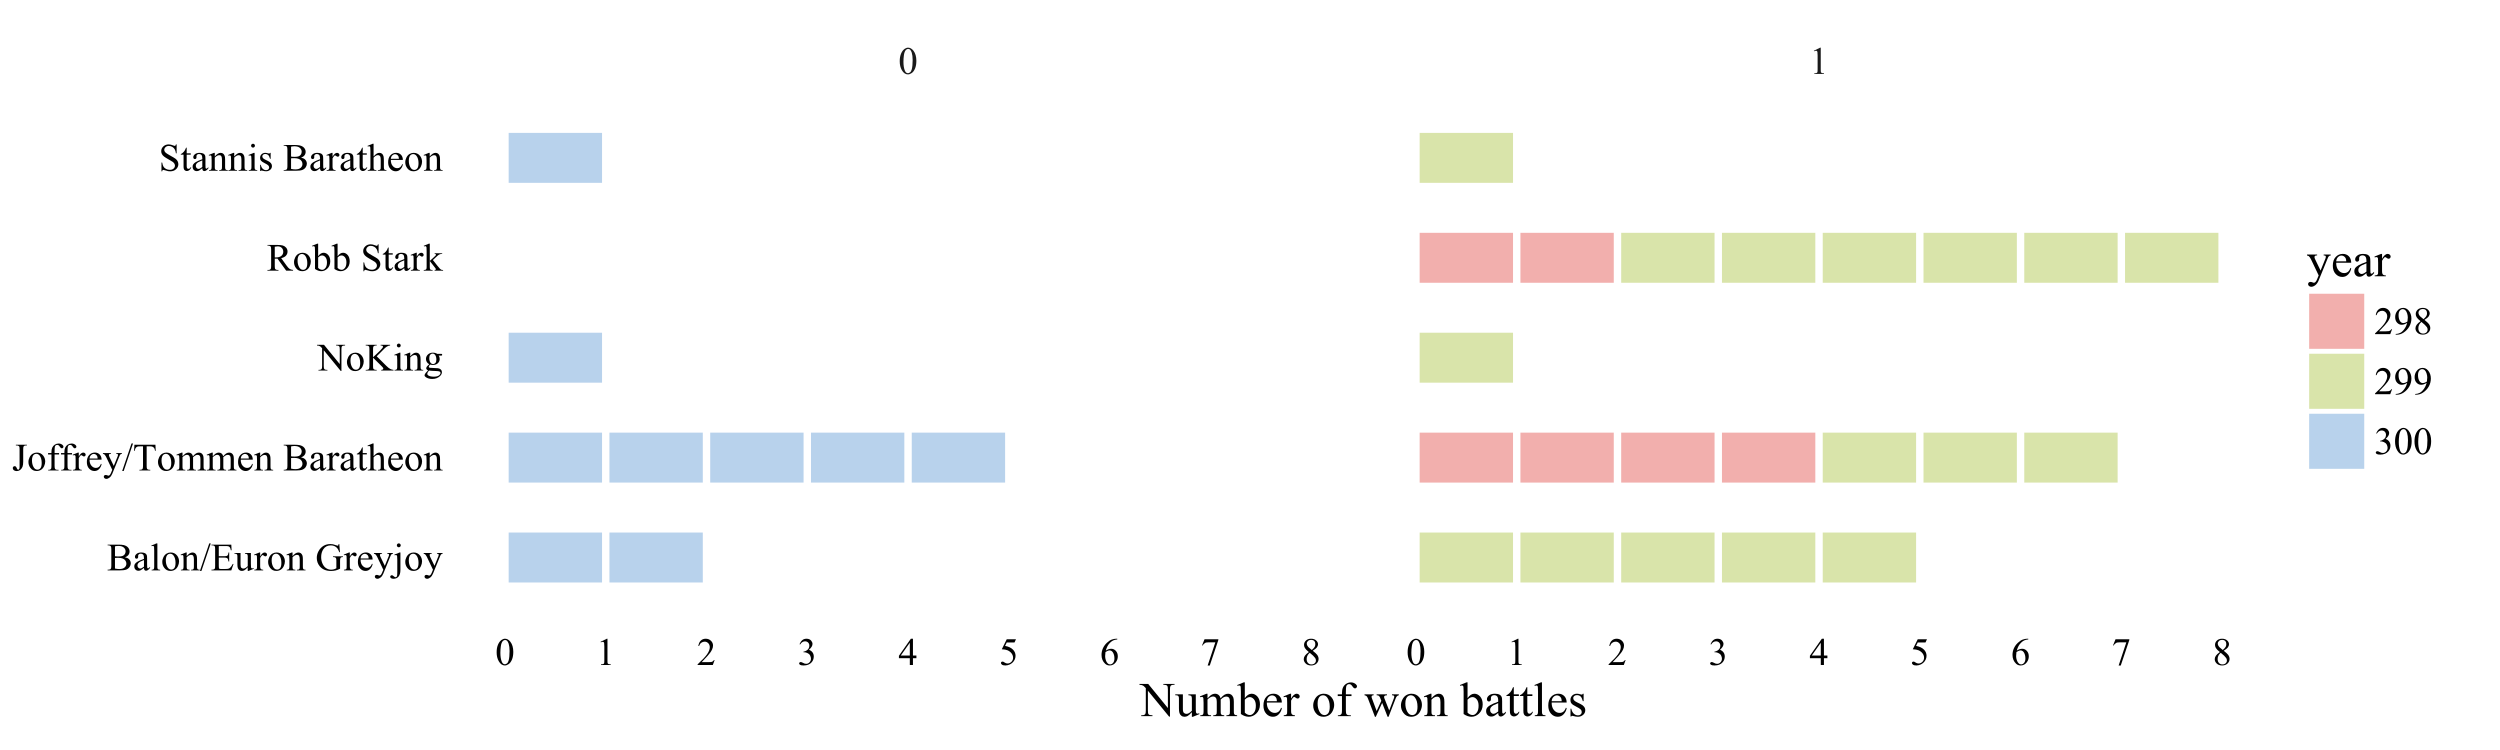 <?xml version="1.0" encoding="UTF-8"?>
<svg xmlns="http://www.w3.org/2000/svg" xmlns:xlink="http://www.w3.org/1999/xlink" width="720pt" height="216pt" viewBox="0 0 720 216" version="1.1">
<defs>
<g>
<symbol overflow="visible" id="glyph0-0">
<path style="stroke:none;" d="M 0.406 -3.664 C 0.402 -4.508 0.531 -5.238 0.789 -5.848 C 1.043 -6.457 1.383 -6.91 1.805 -7.215 C 2.133 -7.449 2.469 -7.57 2.82 -7.57 C 3.387 -7.57 3.898 -7.277 4.352 -6.699 C 4.914 -5.977 5.195 -5.004 5.199 -3.777 C 5.195 -2.914 5.074 -2.184 4.828 -1.586 C 4.578 -0.98 4.262 -0.543 3.879 -0.273 C 3.496 -0.004 3.125 0.129 2.766 0.133 C 2.059 0.129 1.469 -0.285 1 -1.121 C 0.602 -1.82 0.402 -2.668 0.406 -3.664 Z M 1.477 -3.527 C 1.477 -2.504 1.602 -1.668 1.855 -1.027 C 2.059 -0.48 2.367 -0.211 2.785 -0.215 C 2.977 -0.211 3.18 -0.297 3.395 -0.477 C 3.605 -0.648 3.77 -0.945 3.879 -1.367 C 4.043 -1.992 4.125 -2.879 4.129 -4.02 C 4.125 -4.863 4.039 -5.566 3.867 -6.137 C 3.734 -6.551 3.562 -6.848 3.359 -7.027 C 3.203 -7.145 3.023 -7.207 2.816 -7.207 C 2.566 -7.207 2.348 -7.094 2.156 -6.875 C 1.891 -6.57 1.711 -6.094 1.617 -5.445 C 1.523 -4.793 1.477 -4.156 1.477 -3.527 Z M 1.477 -3.527 "/>
</symbol>
<symbol overflow="visible" id="glyph0-1">
<path style="stroke:none;" d="M 1.312 -6.688 L 3.117 -7.57 L 3.297 -7.57 L 3.297 -1.309 C 3.293 -0.887 3.309 -0.629 3.348 -0.531 C 3.379 -0.426 3.453 -0.348 3.566 -0.297 C 3.672 -0.238 3.895 -0.207 4.234 -0.203 L 4.234 0 L 1.445 0 L 1.445 -0.203 C 1.793 -0.207 2.02 -0.238 2.121 -0.293 C 2.223 -0.344 2.293 -0.414 2.332 -0.504 C 2.371 -0.594 2.391 -0.859 2.395 -1.309 L 2.395 -5.309 C 2.391 -5.848 2.371 -6.191 2.34 -6.348 C 2.309 -6.461 2.262 -6.547 2.199 -6.605 C 2.129 -6.656 2.051 -6.684 1.957 -6.688 C 1.82 -6.684 1.633 -6.629 1.395 -6.52 Z M 1.312 -6.688 "/>
</symbol>
<symbol overflow="visible" id="glyph0-2">
<path style="stroke:none;" d="M 5.172 -3.785 C 5.684 -3.676 6.07 -3.5 6.328 -3.258 C 6.68 -2.922 6.855 -2.512 6.859 -2.027 C 6.855 -1.66 6.738 -1.305 6.508 -0.969 C 6.27 -0.629 5.949 -0.383 5.547 -0.23 C 5.137 -0.074 4.516 0 3.688 0 L 0.188 0 L 0.188 -0.203 L 0.465 -0.203 C 0.77 -0.199 0.992 -0.297 1.133 -0.496 C 1.211 -0.621 1.254 -0.895 1.258 -1.312 L 1.258 -6.102 C 1.254 -6.559 1.199 -6.852 1.098 -6.973 C 0.953 -7.133 0.742 -7.211 0.465 -7.215 L 0.188 -7.215 L 0.188 -7.414 L 3.391 -7.414 C 3.988 -7.41 4.469 -7.367 4.828 -7.285 C 5.375 -7.148 5.789 -6.918 6.078 -6.586 C 6.363 -6.25 6.508 -5.867 6.512 -5.438 C 6.508 -5.062 6.395 -4.727 6.172 -4.438 C 5.945 -4.141 5.613 -3.926 5.172 -3.785 Z M 2.309 -4.078 C 2.441 -4.055 2.594 -4.035 2.77 -4.023 C 2.941 -4.008 3.133 -4 3.34 -4.004 C 3.871 -4 4.27 -4.059 4.543 -4.176 C 4.809 -4.289 5.016 -4.465 5.156 -4.703 C 5.297 -4.938 5.367 -5.195 5.371 -5.48 C 5.367 -5.91 5.191 -6.281 4.84 -6.59 C 4.484 -6.895 3.969 -7.047 3.293 -7.051 C 2.926 -7.047 2.598 -7.008 2.309 -6.93 Z M 2.309 -0.535 C 2.73 -0.434 3.145 -0.387 3.559 -0.387 C 4.215 -0.387 4.719 -0.535 5.07 -0.832 C 5.414 -1.129 5.59 -1.496 5.59 -1.938 C 5.59 -2.223 5.508 -2.5 5.352 -2.766 C 5.191 -3.031 4.938 -3.238 4.586 -3.395 C 4.23 -3.543 3.793 -3.621 3.277 -3.625 C 3.047 -3.621 2.855 -3.617 2.695 -3.613 C 2.535 -3.605 2.406 -3.594 2.309 -3.578 Z M 2.309 -0.535 "/>
</symbol>
<symbol overflow="visible" id="glyph0-3">
<path style="stroke:none;" d="M 3.188 -0.723 C 2.672 -0.32 2.348 -0.09 2.219 -0.031 C 2.02 0.062 1.809 0.105 1.59 0.105 C 1.238 0.105 0.953 -0.012 0.734 -0.25 C 0.508 -0.484 0.398 -0.797 0.398 -1.188 C 0.398 -1.43 0.453 -1.641 0.562 -1.82 C 0.711 -2.066 0.969 -2.301 1.344 -2.52 C 1.711 -2.738 2.328 -3.004 3.188 -3.32 L 3.188 -3.516 C 3.188 -4.016 3.105 -4.355 2.949 -4.543 C 2.785 -4.727 2.555 -4.82 2.258 -4.824 C 2.023 -4.82 1.844 -4.758 1.711 -4.637 C 1.57 -4.512 1.5 -4.371 1.504 -4.211 L 1.516 -3.895 C 1.512 -3.723 1.469 -3.594 1.387 -3.504 C 1.297 -3.41 1.184 -3.363 1.051 -3.367 C 0.91 -3.363 0.801 -3.41 0.719 -3.508 C 0.629 -3.602 0.586 -3.73 0.59 -3.898 C 0.586 -4.211 0.746 -4.5 1.07 -4.762 C 1.391 -5.023 1.84 -5.156 2.422 -5.156 C 2.863 -5.156 3.23 -5.082 3.516 -4.934 C 3.73 -4.816 3.887 -4.637 3.992 -4.402 C 4.055 -4.242 4.09 -3.922 4.09 -3.441 L 4.09 -1.738 C 4.09 -1.258 4.098 -0.965 4.117 -0.859 C 4.133 -0.75 4.164 -0.68 4.207 -0.645 C 4.246 -0.605 4.293 -0.586 4.352 -0.59 C 4.41 -0.586 4.461 -0.598 4.508 -0.629 C 4.578 -0.672 4.727 -0.805 4.949 -1.027 L 4.949 -0.723 C 4.539 -0.176 4.148 0.094 3.777 0.098 C 3.598 0.094 3.457 0.035 3.352 -0.086 C 3.246 -0.207 3.191 -0.418 3.188 -0.723 Z M 3.188 -1.078 L 3.188 -2.984 C 2.637 -2.762 2.281 -2.609 2.121 -2.52 C 1.832 -2.359 1.625 -2.191 1.504 -2.016 C 1.375 -1.84 1.312 -1.648 1.316 -1.445 C 1.312 -1.18 1.391 -0.961 1.551 -0.789 C 1.707 -0.613 1.887 -0.527 2.094 -0.531 C 2.367 -0.527 2.734 -0.711 3.188 -1.078 Z M 3.188 -1.078 "/>
</symbol>
<symbol overflow="visible" id="glyph0-4">
<path style="stroke:none;" d="M 2.074 -7.777 L 2.074 -1.133 C 2.074 -0.812 2.094 -0.605 2.141 -0.508 C 2.184 -0.402 2.254 -0.324 2.352 -0.273 C 2.441 -0.219 2.621 -0.191 2.883 -0.195 L 2.883 0 L 0.426 0 L 0.426 -0.195 C 0.652 -0.191 0.809 -0.215 0.895 -0.266 C 0.977 -0.312 1.043 -0.395 1.094 -0.504 C 1.137 -0.613 1.16 -0.82 1.164 -1.133 L 1.164 -5.684 C 1.16 -6.246 1.148 -6.59 1.125 -6.723 C 1.102 -6.848 1.059 -6.938 1.004 -6.988 C 0.941 -7.031 0.871 -7.055 0.789 -7.059 C 0.691 -7.055 0.57 -7.027 0.426 -6.973 L 0.332 -7.164 L 1.828 -7.777 Z M 2.074 -7.777 "/>
</symbol>
<symbol overflow="visible" id="glyph0-5">
<path style="stroke:none;" d="M 2.801 -5.156 C 3.559 -5.156 4.164 -4.867 4.625 -4.293 C 5.012 -3.797 5.207 -3.23 5.211 -2.598 C 5.207 -2.145 5.102 -1.691 4.887 -1.234 C 4.672 -0.773 4.375 -0.426 4 -0.195 C 3.621 0.039 3.199 0.152 2.738 0.152 C 1.98 0.152 1.383 -0.148 0.941 -0.75 C 0.562 -1.254 0.375 -1.82 0.379 -2.457 C 0.375 -2.91 0.488 -3.367 0.719 -3.824 C 0.945 -4.277 1.246 -4.613 1.617 -4.832 C 1.988 -5.047 2.383 -5.156 2.801 -5.156 Z M 2.629 -4.801 C 2.434 -4.797 2.238 -4.742 2.047 -4.629 C 1.848 -4.512 1.691 -4.309 1.574 -4.023 C 1.453 -3.734 1.395 -3.363 1.395 -2.914 C 1.395 -2.18 1.539 -1.551 1.828 -1.027 C 2.117 -0.496 2.5 -0.234 2.977 -0.234 C 3.328 -0.234 3.617 -0.379 3.848 -0.672 C 4.078 -0.961 4.195 -1.461 4.195 -2.176 C 4.195 -3.062 4.004 -3.766 3.621 -4.277 C 3.359 -4.625 3.027 -4.797 2.629 -4.801 Z M 2.629 -4.801 "/>
</symbol>
<symbol overflow="visible" id="glyph0-6">
<path style="stroke:none;" d="M 1.809 -4.098 C 2.395 -4.801 2.953 -5.156 3.488 -5.156 C 3.758 -5.156 3.992 -5.086 4.191 -4.949 C 4.387 -4.812 4.547 -4.59 4.664 -4.277 C 4.742 -4.059 4.781 -3.723 4.785 -3.27 L 4.785 -1.133 C 4.781 -0.812 4.809 -0.598 4.863 -0.488 C 4.902 -0.395 4.965 -0.324 5.055 -0.273 C 5.145 -0.219 5.309 -0.191 5.551 -0.195 L 5.551 0 L 3.074 0 L 3.074 -0.195 L 3.176 -0.195 C 3.41 -0.191 3.57 -0.227 3.664 -0.301 C 3.754 -0.371 3.82 -0.477 3.859 -0.617 C 3.871 -0.668 3.879 -0.84 3.883 -1.133 L 3.883 -3.184 C 3.879 -3.637 3.82 -3.969 3.703 -4.176 C 3.586 -4.379 3.387 -4.48 3.105 -4.484 C 2.672 -4.48 2.238 -4.246 1.809 -3.773 L 1.809 -1.133 C 1.805 -0.789 1.824 -0.582 1.871 -0.504 C 1.918 -0.395 1.988 -0.316 2.078 -0.27 C 2.168 -0.219 2.352 -0.191 2.625 -0.195 L 2.625 0 L 0.148 0 L 0.148 -0.195 L 0.258 -0.195 C 0.512 -0.191 0.684 -0.258 0.773 -0.391 C 0.859 -0.52 0.902 -0.766 0.906 -1.133 L 0.906 -2.992 C 0.902 -3.59 0.887 -3.957 0.863 -4.09 C 0.832 -4.223 0.793 -4.312 0.738 -4.359 C 0.684 -4.406 0.609 -4.43 0.516 -4.43 C 0.41 -4.43 0.285 -4.402 0.148 -4.348 L 0.066 -4.543 L 1.574 -5.156 L 1.809 -5.156 Z M 1.809 -4.098 "/>
</symbol>
<symbol overflow="visible" id="glyph0-7">
<path style="stroke:none;" d="M 3.141 -7.777 L 0.453 0.152 L 0.016 0.152 L 2.703 -7.777 Z M 3.141 -7.777 "/>
</symbol>
<symbol overflow="visible" id="glyph0-8">
<path style="stroke:none;" d="M 2.34 -7.012 L 2.34 -4.078 L 3.969 -4.078 C 4.391 -4.078 4.676 -4.141 4.816 -4.27 C 5.004 -4.438 5.109 -4.734 5.137 -5.156 L 5.336 -5.156 L 5.336 -2.574 L 5.137 -2.574 C 5.082 -2.934 5.031 -3.168 4.98 -3.27 C 4.914 -3.395 4.805 -3.492 4.656 -3.57 C 4.504 -3.641 4.273 -3.68 3.969 -3.68 L 2.34 -3.68 L 2.34 -1.234 C 2.336 -0.902 2.352 -0.703 2.383 -0.637 C 2.41 -0.562 2.461 -0.508 2.539 -0.469 C 2.609 -0.426 2.75 -0.402 2.953 -0.406 L 4.211 -0.406 C 4.629 -0.402 4.934 -0.434 5.125 -0.492 C 5.312 -0.547 5.496 -0.66 5.672 -0.836 C 5.898 -1.059 6.129 -1.398 6.367 -1.859 L 6.586 -1.859 L 5.945 0 L 0.23 0 L 0.23 -0.203 L 0.492 -0.203 C 0.664 -0.199 0.828 -0.242 0.988 -0.328 C 1.102 -0.383 1.18 -0.469 1.227 -0.59 C 1.266 -0.703 1.289 -0.941 1.289 -1.309 L 1.289 -6.125 C 1.289 -6.594 1.242 -6.887 1.148 -6.996 C 1.016 -7.141 0.797 -7.211 0.492 -7.215 L 0.23 -7.215 L 0.23 -7.414 L 5.945 -7.414 L 6.027 -5.793 L 5.812 -5.793 C 5.734 -6.18 5.648 -6.445 5.559 -6.594 C 5.461 -6.734 5.324 -6.848 5.145 -6.93 C 4.996 -6.98 4.738 -7.008 4.375 -7.012 Z M 2.34 -7.012 "/>
</symbol>
<symbol overflow="visible" id="glyph0-9">
<path style="stroke:none;" d="M 4.742 -5.008 L 4.742 -1.973 C 4.738 -1.391 4.754 -1.035 4.781 -0.91 C 4.809 -0.777 4.852 -0.688 4.914 -0.637 C 4.973 -0.586 5.043 -0.562 5.125 -0.562 C 5.234 -0.562 5.363 -0.594 5.508 -0.656 L 5.582 -0.465 L 4.086 0.152 L 3.84 0.152 L 3.84 -0.906 C 3.406 -0.438 3.078 -0.145 2.855 -0.027 C 2.625 0.094 2.387 0.152 2.137 0.152 C 1.855 0.152 1.613 0.074 1.406 -0.09 C 1.199 -0.246 1.055 -0.457 0.977 -0.715 C 0.895 -0.969 0.855 -1.328 0.859 -1.801 L 0.859 -4.035 C 0.855 -4.27 0.828 -4.434 0.781 -4.527 C 0.727 -4.617 0.652 -4.688 0.555 -4.738 C 0.453 -4.785 0.273 -4.809 0.012 -4.809 L 0.012 -5.008 L 1.766 -5.008 L 1.766 -1.656 C 1.762 -1.188 1.844 -0.883 2.008 -0.738 C 2.168 -0.59 2.363 -0.516 2.598 -0.52 C 2.75 -0.516 2.93 -0.566 3.129 -0.668 C 3.328 -0.766 3.562 -0.953 3.84 -1.23 L 3.84 -4.07 C 3.836 -4.352 3.785 -4.543 3.684 -4.645 C 3.578 -4.742 3.363 -4.797 3.035 -4.809 L 3.035 -5.008 Z M 4.742 -5.008 "/>
</symbol>
<symbol overflow="visible" id="glyph0-10">
<path style="stroke:none;" d="M 1.816 -5.156 L 1.816 -4.031 C 2.234 -4.781 2.664 -5.156 3.105 -5.156 C 3.305 -5.156 3.469 -5.094 3.602 -4.973 C 3.73 -4.848 3.797 -4.707 3.801 -4.551 C 3.797 -4.406 3.75 -4.285 3.656 -4.188 C 3.562 -4.09 3.449 -4.043 3.32 -4.043 C 3.191 -4.043 3.047 -4.105 2.891 -4.23 C 2.727 -4.355 2.609 -4.418 2.539 -4.418 C 2.469 -4.418 2.398 -4.379 2.324 -4.309 C 2.156 -4.156 1.988 -3.91 1.816 -3.57 L 1.816 -1.172 C 1.816 -0.891 1.848 -0.68 1.918 -0.543 C 1.965 -0.441 2.051 -0.359 2.172 -0.293 C 2.289 -0.227 2.461 -0.191 2.691 -0.195 L 2.691 0 L 0.125 0 L 0.125 -0.195 C 0.375 -0.191 0.566 -0.234 0.695 -0.316 C 0.785 -0.375 0.848 -0.469 0.887 -0.598 C 0.902 -0.656 0.914 -0.832 0.914 -1.125 L 0.914 -3.066 C 0.914 -3.645 0.902 -3.992 0.879 -4.109 C 0.855 -4.219 0.809 -4.301 0.746 -4.352 C 0.68 -4.402 0.602 -4.43 0.508 -4.43 C 0.395 -4.43 0.266 -4.402 0.125 -4.348 L 0.07 -4.543 L 1.586 -5.156 Z M 1.816 -5.156 "/>
</symbol>
<symbol overflow="visible" id="glyph0-11">
<path style="stroke:none;" d=""/>
</symbol>
<symbol overflow="visible" id="glyph0-12">
<path style="stroke:none;" d="M 6.875 -7.586 L 7.066 -5.246 L 6.875 -5.246 C 6.68 -5.824 6.43 -6.266 6.125 -6.562 C 5.68 -6.988 5.113 -7.199 4.426 -7.203 C 3.477 -7.199 2.758 -6.828 2.27 -6.082 C 1.855 -5.449 1.652 -4.695 1.652 -3.828 C 1.652 -3.117 1.789 -2.473 2.062 -1.891 C 2.336 -1.305 2.691 -0.879 3.137 -0.609 C 3.574 -0.336 4.031 -0.199 4.5 -0.203 C 4.773 -0.199 5.035 -0.234 5.293 -0.305 C 5.543 -0.375 5.789 -0.477 6.031 -0.613 L 6.031 -2.758 C 6.027 -3.125 6 -3.367 5.945 -3.484 C 5.887 -3.598 5.801 -3.688 5.684 -3.75 C 5.566 -3.809 5.355 -3.836 5.059 -3.84 L 5.059 -4.047 L 7.93 -4.047 L 7.93 -3.84 L 7.793 -3.84 C 7.508 -3.836 7.312 -3.742 7.207 -3.555 C 7.133 -3.418 7.094 -3.152 7.098 -2.758 L 7.098 -0.488 C 6.676 -0.258 6.262 -0.098 5.855 0.008 C 5.445 0.109 4.992 0.164 4.496 0.168 C 3.059 0.164 1.973 -0.293 1.23 -1.207 C 0.672 -1.895 0.391 -2.688 0.395 -3.594 C 0.391 -4.242 0.547 -4.867 0.863 -5.469 C 1.23 -6.176 1.742 -6.723 2.395 -7.109 C 2.938 -7.422 3.578 -7.582 4.32 -7.586 C 4.586 -7.582 4.832 -7.559 5.055 -7.52 C 5.273 -7.473 5.586 -7.379 5.992 -7.23 C 6.195 -7.152 6.332 -7.113 6.402 -7.113 C 6.469 -7.113 6.527 -7.145 6.582 -7.207 C 6.629 -7.27 6.66 -7.395 6.672 -7.586 Z M 6.875 -7.586 "/>
</symbol>
<symbol overflow="visible" id="glyph0-13">
<path style="stroke:none;" d="M 1.191 -3.121 C 1.184 -2.375 1.367 -1.793 1.734 -1.371 C 2.098 -0.949 2.523 -0.738 3.02 -0.738 C 3.344 -0.738 3.629 -0.828 3.875 -1.008 C 4.113 -1.188 4.316 -1.496 4.484 -1.938 L 4.652 -1.828 C 4.574 -1.328 4.352 -0.871 3.984 -0.461 C 3.617 -0.051 3.156 0.152 2.602 0.152 C 2 0.152 1.484 -0.082 1.055 -0.551 C 0.625 -1.02 0.41 -1.648 0.414 -2.438 C 0.41 -3.293 0.629 -3.961 1.074 -4.441 C 1.512 -4.922 2.066 -5.16 2.73 -5.164 C 3.289 -5.16 3.746 -4.977 4.109 -4.605 C 4.469 -4.234 4.652 -3.738 4.652 -3.121 Z M 1.191 -3.441 L 3.512 -3.441 C 3.488 -3.758 3.449 -3.984 3.395 -4.117 C 3.301 -4.32 3.168 -4.48 2.988 -4.598 C 2.809 -4.711 2.617 -4.77 2.422 -4.773 C 2.117 -4.77 1.848 -4.652 1.609 -4.422 C 1.371 -4.184 1.23 -3.855 1.191 -3.441 Z M 1.191 -3.441 "/>
</symbol>
<symbol overflow="visible" id="glyph0-14">
<path style="stroke:none;" d="M 0.066 -5.008 L 2.402 -5.008 L 2.402 -4.809 L 2.285 -4.809 C 2.121 -4.805 1.996 -4.77 1.914 -4.699 C 1.832 -4.629 1.793 -4.539 1.793 -4.434 C 1.793 -4.289 1.852 -4.094 1.973 -3.844 L 3.195 -1.316 L 4.316 -4.086 C 4.375 -4.23 4.406 -4.379 4.406 -4.527 C 4.406 -4.59 4.395 -4.641 4.371 -4.676 C 4.34 -4.715 4.293 -4.746 4.23 -4.77 C 4.168 -4.793 4.059 -4.805 3.906 -4.809 L 3.906 -5.008 L 5.535 -5.008 L 5.535 -4.809 C 5.398 -4.789 5.293 -4.758 5.223 -4.719 C 5.145 -4.672 5.066 -4.59 4.98 -4.473 C 4.949 -4.418 4.887 -4.277 4.797 -4.051 L 2.758 0.945 C 2.559 1.426 2.301 1.793 1.98 2.043 C 1.66 2.289 1.352 2.414 1.062 2.418 C 0.844 2.414 0.668 2.352 0.531 2.23 C 0.391 2.105 0.32 1.965 0.324 1.805 C 0.32 1.648 0.371 1.523 0.473 1.434 C 0.57 1.34 0.707 1.293 0.887 1.297 C 1.004 1.293 1.168 1.336 1.379 1.418 C 1.52 1.473 1.613 1.5 1.652 1.5 C 1.762 1.5 1.879 1.441 2.008 1.328 C 2.137 1.215 2.27 0.996 2.402 0.672 L 2.758 -0.195 L 0.957 -3.977 C 0.898 -4.086 0.812 -4.227 0.695 -4.398 C 0.602 -4.523 0.527 -4.609 0.469 -4.652 C 0.383 -4.711 0.246 -4.762 0.066 -4.809 Z M 0.066 -5.008 "/>
</symbol>
<symbol overflow="visible" id="glyph0-15">
<path style="stroke:none;" d="M 1.617 -7.781 C 1.773 -7.781 1.906 -7.727 2.02 -7.617 C 2.125 -7.508 2.18 -7.375 2.184 -7.219 C 2.18 -7.062 2.125 -6.93 2.02 -6.824 C 1.906 -6.711 1.773 -6.656 1.617 -6.66 C 1.465 -6.656 1.332 -6.711 1.227 -6.824 C 1.113 -6.93 1.059 -7.062 1.062 -7.219 C 1.059 -7.375 1.113 -7.508 1.227 -7.617 C 1.332 -7.727 1.465 -7.781 1.617 -7.781 Z M 2.09 -5.156 L 2.09 -0.113 C 2.086 0.746 1.902 1.379 1.543 1.793 C 1.176 2.207 0.703 2.414 0.121 2.418 C -0.211 2.414 -0.453 2.352 -0.617 2.234 C -0.773 2.109 -0.855 1.988 -0.859 1.863 C -0.855 1.734 -0.809 1.625 -0.723 1.535 C -0.629 1.441 -0.527 1.395 -0.41 1.398 C -0.316 1.395 -0.219 1.418 -0.121 1.473 C -0.055 1.492 0.062 1.586 0.238 1.746 C 0.414 1.902 0.562 1.98 0.684 1.984 C 0.77 1.98 0.855 1.945 0.941 1.883 C 1.023 1.812 1.086 1.699 1.125 1.543 C 1.164 1.383 1.184 1.043 1.188 0.516 L 1.188 -3.051 C 1.184 -3.602 1.168 -3.957 1.137 -4.113 C 1.109 -4.23 1.066 -4.312 1.016 -4.359 C 0.957 -4.406 0.883 -4.43 0.793 -4.43 C 0.688 -4.43 0.566 -4.402 0.422 -4.348 L 0.344 -4.543 L 1.855 -5.156 Z M 2.09 -5.156 "/>
</symbol>
<symbol overflow="visible" id="glyph0-16">
<path style="stroke:none;" d="M 1.117 -7.215 L 1.117 -7.414 L 4.293 -7.414 L 4.293 -7.215 L 4.023 -7.215 C 3.719 -7.211 3.5 -7.121 3.363 -6.945 C 3.273 -6.824 3.227 -6.543 3.23 -6.102 L 3.23 -2.477 C 3.227 -1.918 3.168 -1.465 3.047 -1.121 C 2.926 -0.77 2.715 -0.469 2.418 -0.215 C 2.117 0.039 1.758 0.164 1.336 0.168 C 0.992 0.164 0.719 0.082 0.523 -0.086 C 0.324 -0.254 0.227 -0.449 0.23 -0.668 C 0.227 -0.844 0.273 -0.977 0.367 -1.07 C 0.484 -1.184 0.625 -1.242 0.789 -1.242 C 0.902 -1.242 1.008 -1.203 1.102 -1.125 C 1.195 -1.047 1.312 -0.844 1.453 -0.516 C 1.539 -0.316 1.645 -0.215 1.777 -0.219 C 1.871 -0.215 1.965 -0.277 2.055 -0.398 C 2.137 -0.516 2.18 -0.727 2.184 -1.039 L 2.184 -6.102 C 2.18 -6.477 2.156 -6.727 2.109 -6.848 C 2.07 -6.938 1.992 -7.016 1.883 -7.082 C 1.719 -7.168 1.555 -7.211 1.383 -7.215 Z M 1.117 -7.215 "/>
</symbol>
<symbol overflow="visible" id="glyph0-17">
<path style="stroke:none;" d="M 2.309 -4.617 L 2.309 -1.324 C 2.309 -0.855 2.359 -0.559 2.461 -0.438 C 2.594 -0.273 2.773 -0.191 3.004 -0.195 L 3.457 -0.195 L 3.457 0 L 0.465 0 L 0.465 -0.195 L 0.688 -0.195 C 0.828 -0.191 0.961 -0.23 1.086 -0.305 C 1.203 -0.375 1.289 -0.473 1.336 -0.602 C 1.383 -0.723 1.406 -0.965 1.406 -1.324 L 1.406 -4.617 L 0.434 -4.617 L 0.434 -5.008 L 1.406 -5.008 L 1.406 -5.336 C 1.406 -5.832 1.484 -6.254 1.645 -6.605 C 1.805 -6.949 2.051 -7.23 2.379 -7.445 C 2.707 -7.656 3.078 -7.762 3.496 -7.766 C 3.875 -7.762 4.227 -7.641 4.551 -7.395 C 4.758 -7.23 4.863 -7.043 4.867 -6.84 C 4.863 -6.727 4.816 -6.625 4.723 -6.531 C 4.629 -6.434 4.527 -6.387 4.418 -6.387 C 4.332 -6.387 4.242 -6.414 4.152 -6.477 C 4.059 -6.531 3.945 -6.66 3.812 -6.863 C 3.676 -7.059 3.551 -7.195 3.441 -7.27 C 3.324 -7.336 3.199 -7.371 3.062 -7.371 C 2.895 -7.371 2.754 -7.324 2.637 -7.238 C 2.52 -7.145 2.434 -7.008 2.383 -6.82 C 2.332 -6.633 2.309 -6.148 2.309 -5.371 L 2.309 -5.008 L 3.598 -5.008 L 3.598 -4.617 Z M 2.309 -4.617 "/>
</symbol>
<symbol overflow="visible" id="glyph0-18">
<path style="stroke:none;" d="M 6.48 -7.414 L 6.562 -5.676 L 6.355 -5.676 C 6.312 -5.98 6.258 -6.199 6.191 -6.332 C 6.074 -6.539 5.922 -6.695 5.738 -6.797 C 5.547 -6.898 5.301 -6.949 5 -6.949 L 3.953 -6.949 L 3.953 -1.285 C 3.949 -0.824 4 -0.543 4.102 -0.434 C 4.238 -0.277 4.449 -0.199 4.742 -0.203 L 5 -0.203 L 5 0 L 1.855 0 L 1.855 -0.203 L 2.117 -0.203 C 2.426 -0.199 2.648 -0.293 2.785 -0.488 C 2.859 -0.598 2.898 -0.863 2.902 -1.285 L 2.902 -6.949 L 2.012 -6.949 C 1.66 -6.949 1.414 -6.922 1.273 -6.875 C 1.078 -6.801 0.918 -6.668 0.785 -6.473 C 0.652 -6.273 0.57 -6.008 0.547 -5.676 L 0.34 -5.676 L 0.426 -7.414 Z M 6.48 -7.414 "/>
</symbol>
<symbol overflow="visible" id="glyph0-19">
<path style="stroke:none;" d="M 1.836 -4.09 C 2.195 -4.453 2.414 -4.66 2.484 -4.719 C 2.648 -4.852 2.824 -4.961 3.012 -5.039 C 3.199 -5.117 3.387 -5.156 3.578 -5.156 C 3.887 -5.156 4.156 -5.062 4.387 -4.883 C 4.609 -4.695 4.762 -4.434 4.84 -4.09 C 5.215 -4.527 5.531 -4.812 5.789 -4.949 C 6.047 -5.086 6.312 -5.156 6.59 -5.156 C 6.852 -5.156 7.086 -5.086 7.297 -4.949 C 7.5 -4.812 7.664 -4.59 7.789 -4.281 C 7.863 -4.066 7.902 -3.734 7.906 -3.285 L 7.906 -1.133 C 7.902 -0.812 7.93 -0.598 7.98 -0.488 C 8.016 -0.402 8.082 -0.336 8.18 -0.281 C 8.277 -0.223 8.438 -0.191 8.664 -0.195 L 8.664 0 L 6.191 0 L 6.191 -0.195 L 6.293 -0.195 C 6.508 -0.191 6.676 -0.234 6.797 -0.324 C 6.879 -0.379 6.938 -0.473 6.977 -0.602 C 6.988 -0.66 6.996 -0.836 7 -1.133 L 7 -3.285 C 6.996 -3.691 6.945 -3.98 6.852 -4.152 C 6.707 -4.383 6.48 -4.5 6.168 -4.5 C 5.973 -4.5 5.777 -4.449 5.586 -4.355 C 5.387 -4.254 5.152 -4.074 4.879 -3.816 L 4.867 -3.758 L 4.879 -3.523 L 4.879 -1.133 C 4.875 -0.785 4.895 -0.574 4.934 -0.492 C 4.973 -0.406 5.043 -0.336 5.148 -0.281 C 5.254 -0.223 5.434 -0.191 5.691 -0.195 L 5.691 0 L 3.16 0 L 3.16 -0.195 C 3.434 -0.191 3.625 -0.227 3.73 -0.293 C 3.832 -0.359 3.906 -0.457 3.949 -0.59 C 3.965 -0.648 3.973 -0.828 3.977 -1.133 L 3.977 -3.285 C 3.973 -3.691 3.914 -3.984 3.797 -4.168 C 3.633 -4.395 3.406 -4.512 3.121 -4.516 C 2.922 -4.512 2.727 -4.461 2.539 -4.359 C 2.23 -4.195 1.996 -4.012 1.836 -3.816 L 1.836 -1.133 C 1.832 -0.801 1.855 -0.59 1.902 -0.492 C 1.945 -0.391 2.012 -0.316 2.105 -0.27 C 2.191 -0.219 2.375 -0.191 2.652 -0.195 L 2.652 0 L 0.176 0 L 0.176 -0.195 C 0.402 -0.191 0.562 -0.219 0.656 -0.27 C 0.746 -0.316 0.812 -0.395 0.863 -0.504 C 0.906 -0.613 0.93 -0.82 0.934 -1.133 L 0.934 -3.047 C 0.93 -3.594 0.914 -3.949 0.887 -4.113 C 0.855 -4.23 0.816 -4.312 0.766 -4.359 C 0.707 -4.406 0.633 -4.43 0.543 -4.43 C 0.438 -4.43 0.316 -4.402 0.176 -4.348 L 0.094 -4.543 L 1.602 -5.156 L 1.836 -5.156 Z M 1.836 -4.09 "/>
</symbol>
<symbol overflow="visible" id="glyph0-20">
<path style="stroke:none;" d="M 1.805 -6.656 L 1.805 -5.008 L 2.977 -5.008 L 2.977 -4.625 L 1.805 -4.625 L 1.805 -1.379 C 1.805 -1.051 1.848 -0.832 1.941 -0.719 C 2.031 -0.605 2.152 -0.551 2.301 -0.551 C 2.422 -0.551 2.539 -0.586 2.652 -0.664 C 2.762 -0.734 2.848 -0.848 2.914 -0.996 L 3.129 -0.996 C 3 -0.637 2.816 -0.367 2.586 -0.188 C 2.352 -0.008 2.113 0.082 1.863 0.082 C 1.695 0.082 1.531 0.039 1.371 -0.055 C 1.211 -0.145 1.09 -0.277 1.016 -0.453 C 0.938 -0.625 0.902 -0.895 0.902 -1.258 L 0.902 -4.625 L 0.109 -4.625 L 0.109 -4.809 C 0.309 -4.883 0.512 -5.016 0.723 -5.211 C 0.93 -5.398 1.117 -5.629 1.285 -5.895 C 1.363 -6.031 1.48 -6.285 1.637 -6.656 Z M 1.805 -6.656 "/>
</symbol>
<symbol overflow="visible" id="glyph0-21">
<path style="stroke:none;" d="M 1.82 -7.777 L 1.82 -4.113 C 2.223 -4.559 2.543 -4.844 2.785 -4.969 C 3.02 -5.094 3.258 -5.156 3.496 -5.156 C 3.777 -5.156 4.02 -5.078 4.227 -4.922 C 4.43 -4.766 4.582 -4.52 4.68 -4.184 C 4.746 -3.949 4.781 -3.52 4.785 -2.902 L 4.785 -1.133 C 4.781 -0.812 4.809 -0.598 4.863 -0.48 C 4.898 -0.395 4.957 -0.324 5.047 -0.273 C 5.133 -0.219 5.293 -0.191 5.527 -0.195 L 5.527 0 L 3.066 0 L 3.066 -0.195 L 3.184 -0.195 C 3.41 -0.191 3.574 -0.227 3.668 -0.301 C 3.758 -0.371 3.82 -0.477 3.859 -0.617 C 3.871 -0.672 3.879 -0.844 3.879 -1.133 L 3.879 -2.902 C 3.879 -3.445 3.848 -3.805 3.793 -3.98 C 3.73 -4.148 3.641 -4.277 3.52 -4.367 C 3.395 -4.449 3.246 -4.492 3.074 -4.496 C 2.891 -4.492 2.703 -4.445 2.516 -4.352 C 2.32 -4.254 2.09 -4.062 1.82 -3.777 L 1.82 -1.133 C 1.816 -0.785 1.836 -0.574 1.879 -0.492 C 1.914 -0.406 1.984 -0.336 2.09 -0.281 C 2.191 -0.223 2.371 -0.191 2.629 -0.195 L 2.629 0 L 0.148 0 L 0.148 -0.195 C 0.367 -0.191 0.543 -0.227 0.672 -0.301 C 0.742 -0.332 0.801 -0.402 0.848 -0.508 C 0.891 -0.605 0.914 -0.812 0.914 -1.133 L 0.914 -5.664 C 0.914 -6.234 0.898 -6.586 0.871 -6.719 C 0.844 -6.848 0.801 -6.938 0.746 -6.988 C 0.684 -7.031 0.609 -7.055 0.52 -7.059 C 0.441 -7.055 0.316 -7.027 0.148 -6.973 L 0.07 -7.164 L 1.57 -7.777 Z M 1.82 -7.777 "/>
</symbol>
<symbol overflow="visible" id="glyph0-22">
<path style="stroke:none;" d="M -0.148 -7.414 L 1.863 -7.414 L 6.398 -1.855 L 6.398 -6.129 C 6.398 -6.582 6.348 -6.867 6.246 -6.984 C 6.109 -7.137 5.895 -7.211 5.605 -7.215 L 5.348 -7.215 L 5.348 -7.414 L 7.93 -7.414 L 7.93 -7.215 L 7.668 -7.215 C 7.352 -7.211 7.129 -7.117 7 -6.93 C 6.918 -6.809 6.879 -6.543 6.879 -6.129 L 6.879 0.121 L 6.684 0.121 L 1.793 -5.852 L 1.793 -1.285 C 1.793 -0.824 1.84 -0.543 1.941 -0.434 C 2.074 -0.277 2.289 -0.199 2.582 -0.203 L 2.844 -0.203 L 2.844 0 L 0.262 0 L 0.262 -0.203 L 0.52 -0.203 C 0.836 -0.199 1.059 -0.293 1.191 -0.488 C 1.27 -0.598 1.312 -0.863 1.312 -1.285 L 1.312 -6.441 C 1.094 -6.691 0.93 -6.859 0.82 -6.938 C 0.711 -7.016 0.547 -7.09 0.332 -7.164 C 0.227 -7.195 0.07 -7.211 -0.148 -7.215 Z M -0.148 -7.414 "/>
</symbol>
<symbol overflow="visible" id="glyph0-23">
<path style="stroke:none;" d="M 3.348 -4.113 L 6.082 -1.395 C 6.527 -0.945 6.91 -0.637 7.23 -0.477 C 7.547 -0.312 7.863 -0.223 8.18 -0.203 L 8.18 0 L 4.652 0 L 4.652 -0.203 C 4.863 -0.199 5.016 -0.234 5.109 -0.309 C 5.203 -0.375 5.25 -0.453 5.25 -0.547 C 5.25 -0.633 5.23 -0.711 5.195 -0.781 C 5.16 -0.848 5.047 -0.98 4.855 -1.172 L 2.297 -3.703 L 2.297 -1.312 C 2.297 -0.938 2.32 -0.688 2.367 -0.57 C 2.402 -0.477 2.477 -0.398 2.598 -0.332 C 2.75 -0.242 2.918 -0.199 3.094 -0.203 L 3.348 -0.203 L 3.348 0 L 0.188 0 L 0.188 -0.203 L 0.449 -0.203 C 0.75 -0.199 0.973 -0.289 1.117 -0.469 C 1.199 -0.586 1.242 -0.867 1.246 -1.312 L 1.246 -6.102 C 1.242 -6.477 1.219 -6.727 1.176 -6.852 C 1.137 -6.938 1.062 -7.016 0.953 -7.082 C 0.789 -7.168 0.621 -7.211 0.449 -7.215 L 0.188 -7.215 L 0.188 -7.414 L 3.348 -7.414 L 3.348 -7.215 L 3.094 -7.215 C 2.922 -7.211 2.754 -7.168 2.598 -7.086 C 2.48 -7.023 2.402 -6.938 2.363 -6.824 C 2.316 -6.703 2.297 -6.461 2.297 -6.102 L 2.297 -3.832 C 2.367 -3.902 2.617 -4.133 3.047 -4.527 C 4.129 -5.516 4.781 -6.176 5.008 -6.512 C 5.105 -6.652 5.156 -6.781 5.156 -6.895 C 5.156 -6.977 5.117 -7.051 5.039 -7.117 C 4.961 -7.18 4.832 -7.211 4.652 -7.215 L 4.484 -7.215 L 4.484 -7.414 L 7.207 -7.414 L 7.207 -7.215 C 7.047 -7.207 6.898 -7.184 6.77 -7.145 C 6.637 -7.102 6.477 -7.027 6.289 -6.914 C 6.094 -6.797 5.863 -6.609 5.59 -6.359 C 5.508 -6.281 5.137 -5.91 4.48 -5.238 Z M 3.348 -4.113 "/>
</symbol>
<symbol overflow="visible" id="glyph0-24">
<path style="stroke:none;" d="M 1.625 -7.777 C 1.773 -7.773 1.906 -7.719 2.016 -7.613 C 2.121 -7.504 2.172 -7.375 2.176 -7.223 C 2.172 -7.07 2.121 -6.941 2.016 -6.832 C 1.906 -6.723 1.773 -6.668 1.625 -6.668 C 1.469 -6.668 1.34 -6.723 1.23 -6.832 C 1.121 -6.941 1.066 -7.07 1.066 -7.223 C 1.066 -7.375 1.117 -7.504 1.227 -7.613 C 1.332 -7.719 1.465 -7.773 1.625 -7.777 Z M 2.078 -5.156 L 2.078 -1.133 C 2.074 -0.812 2.098 -0.605 2.145 -0.504 C 2.191 -0.402 2.258 -0.324 2.348 -0.273 C 2.438 -0.219 2.602 -0.191 2.84 -0.195 L 2.84 0 L 0.406 0 L 0.406 -0.195 C 0.645 -0.191 0.809 -0.215 0.895 -0.266 C 0.977 -0.312 1.043 -0.395 1.098 -0.504 C 1.145 -0.613 1.172 -0.82 1.172 -1.133 L 1.172 -3.062 C 1.172 -3.605 1.152 -3.957 1.121 -4.117 C 1.09 -4.23 1.051 -4.312 1 -4.359 C 0.941 -4.406 0.867 -4.43 0.777 -4.43 C 0.672 -4.43 0.547 -4.402 0.406 -4.348 L 0.328 -4.543 L 1.836 -5.156 Z M 2.078 -5.156 "/>
</symbol>
<symbol overflow="visible" id="glyph0-25">
<path style="stroke:none;" d="M 1.691 -1.828 C 1.383 -1.977 1.148 -2.184 0.984 -2.453 C 0.82 -2.719 0.738 -3.016 0.738 -3.34 C 0.738 -3.836 0.922 -4.262 1.297 -4.621 C 1.668 -4.977 2.148 -5.156 2.734 -5.156 C 3.207 -5.156 3.621 -5.039 3.977 -4.809 L 5.035 -4.809 C 5.191 -4.805 5.285 -4.801 5.309 -4.793 C 5.332 -4.785 5.348 -4.77 5.363 -4.746 C 5.383 -4.715 5.395 -4.656 5.398 -4.57 C 5.395 -4.477 5.387 -4.41 5.371 -4.375 C 5.359 -4.355 5.34 -4.34 5.312 -4.332 C 5.285 -4.316 5.191 -4.312 5.035 -4.316 L 4.387 -4.316 C 4.586 -4.051 4.688 -3.715 4.691 -3.309 C 4.688 -2.84 4.508 -2.441 4.156 -2.109 C 3.797 -1.777 3.32 -1.609 2.719 -1.613 C 2.469 -1.609 2.215 -1.648 1.957 -1.723 C 1.797 -1.582 1.688 -1.461 1.633 -1.359 C 1.574 -1.254 1.547 -1.164 1.547 -1.094 C 1.547 -1.027 1.574 -0.965 1.637 -0.91 C 1.691 -0.848 1.812 -0.809 1.992 -0.789 C 2.094 -0.77 2.348 -0.758 2.758 -0.75 C 3.504 -0.73 3.988 -0.703 4.215 -0.672 C 4.551 -0.621 4.824 -0.496 5.027 -0.293 C 5.23 -0.09 5.332 0.16 5.332 0.461 C 5.332 0.871 5.137 1.258 4.754 1.617 C 4.18 2.148 3.438 2.414 2.527 2.418 C 1.82 2.414 1.227 2.254 0.742 1.941 C 0.465 1.754 0.328 1.566 0.332 1.371 C 0.328 1.285 0.348 1.195 0.395 1.109 C 0.453 0.969 0.582 0.781 0.777 0.547 C 0.801 0.508 0.988 0.316 1.336 -0.043 C 1.145 -0.152 1.008 -0.254 0.934 -0.348 C 0.852 -0.434 0.812 -0.535 0.816 -0.652 C 0.812 -0.777 0.863 -0.926 0.969 -1.098 C 1.07 -1.266 1.312 -1.512 1.691 -1.828 Z M 2.641 -4.895 C 2.371 -4.891 2.145 -4.785 1.965 -4.57 C 1.777 -4.355 1.688 -4.023 1.691 -3.582 C 1.688 -3.004 1.812 -2.559 2.062 -2.242 C 2.25 -2 2.488 -1.879 2.785 -1.883 C 3.059 -1.879 3.285 -1.984 3.465 -2.191 C 3.641 -2.398 3.73 -2.723 3.734 -3.172 C 3.73 -3.75 3.605 -4.207 3.359 -4.535 C 3.168 -4.773 2.93 -4.891 2.641 -4.895 Z M 1.637 0 C 1.461 0.184 1.332 0.355 1.246 0.52 C 1.156 0.68 1.113 0.828 1.117 0.961 C 1.113 1.137 1.219 1.289 1.434 1.422 C 1.797 1.645 2.324 1.758 3.012 1.762 C 3.668 1.758 4.152 1.641 4.465 1.414 C 4.777 1.18 4.934 0.934 4.934 0.672 C 4.934 0.48 4.84 0.348 4.652 0.27 C 4.465 0.188 4.09 0.137 3.527 0.125 C 2.707 0.102 2.074 0.062 1.637 0 Z M 1.637 0 "/>
</symbol>
<symbol overflow="visible" id="glyph0-26">
<path style="stroke:none;" d="M 7.57 0 L 5.59 0 L 3.078 -3.469 C 2.891 -3.461 2.742 -3.457 2.625 -3.457 C 2.578 -3.457 2.527 -3.457 2.473 -3.457 C 2.418 -3.457 2.359 -3.461 2.301 -3.469 L 2.301 -1.312 C 2.297 -0.844 2.348 -0.551 2.457 -0.441 C 2.59 -0.277 2.797 -0.199 3.078 -0.203 L 3.367 -0.203 L 3.367 0 L 0.191 0 L 0.191 -0.203 L 0.469 -0.203 C 0.781 -0.199 1.004 -0.301 1.145 -0.508 C 1.215 -0.621 1.254 -0.891 1.258 -1.312 L 1.258 -6.102 C 1.254 -6.566 1.203 -6.859 1.105 -6.973 C 0.961 -7.133 0.75 -7.211 0.469 -7.215 L 0.191 -7.215 L 0.191 -7.414 L 2.895 -7.414 C 3.68 -7.41 4.258 -7.355 4.633 -7.242 C 5.004 -7.125 5.32 -6.914 5.586 -6.609 C 5.844 -6.301 5.977 -5.934 5.977 -5.508 C 5.977 -5.051 5.828 -4.652 5.531 -4.32 C 5.234 -3.98 4.773 -3.746 4.152 -3.609 L 5.684 -1.48 C 6.031 -0.992 6.328 -0.668 6.582 -0.508 C 6.832 -0.348 7.164 -0.246 7.57 -0.203 Z M 2.301 -3.812 C 2.367 -3.809 2.426 -3.809 2.48 -3.809 C 2.527 -3.805 2.57 -3.801 2.609 -3.805 C 3.312 -3.801 3.848 -3.957 4.207 -4.266 C 4.566 -4.57 4.746 -4.961 4.746 -5.438 C 4.746 -5.898 4.602 -6.273 4.312 -6.562 C 4.023 -6.852 3.637 -6.996 3.16 -7 C 2.945 -6.996 2.66 -6.961 2.301 -6.895 Z M 2.301 -3.812 "/>
</symbol>
<symbol overflow="visible" id="glyph0-27">
<path style="stroke:none;" d="M 1.723 -4.145 C 2.207 -4.816 2.73 -5.156 3.293 -5.156 C 3.805 -5.156 4.25 -4.934 4.637 -4.496 C 5.016 -4.055 5.207 -3.457 5.211 -2.695 C 5.207 -1.805 4.914 -1.086 4.324 -0.547 C 3.816 -0.078 3.25 0.152 2.629 0.152 C 2.336 0.152 2.039 0.102 1.738 -0.004 C 1.438 -0.109 1.133 -0.27 0.82 -0.48 L 0.82 -5.672 C 0.82 -6.238 0.805 -6.586 0.777 -6.719 C 0.75 -6.848 0.707 -6.938 0.648 -6.988 C 0.59 -7.031 0.52 -7.055 0.434 -7.059 C 0.328 -7.055 0.199 -7.027 0.051 -6.973 L -0.027 -7.164 L 1.477 -7.777 L 1.723 -7.777 Z M 1.723 -3.797 L 1.723 -0.797 C 1.906 -0.613 2.098 -0.473 2.297 -0.383 C 2.496 -0.289 2.699 -0.246 2.91 -0.246 C 3.238 -0.246 3.547 -0.426 3.836 -0.793 C 4.121 -1.152 4.266 -1.684 4.266 -2.383 C 4.266 -3.023 4.121 -3.516 3.836 -3.863 C 3.547 -4.203 3.223 -4.375 2.859 -4.379 C 2.664 -4.375 2.469 -4.328 2.281 -4.234 C 2.133 -4.16 1.949 -4.016 1.723 -3.797 Z M 1.723 -3.797 "/>
</symbol>
<symbol overflow="visible" id="glyph0-28">
<path style="stroke:none;" d="M 5.137 -7.586 L 5.137 -5.02 L 4.934 -5.02 C 4.867 -5.508 4.746 -5.898 4.578 -6.195 C 4.406 -6.484 4.168 -6.719 3.855 -6.891 C 3.543 -7.062 3.219 -7.148 2.883 -7.148 C 2.5 -7.148 2.184 -7.031 1.941 -6.801 C 1.691 -6.566 1.57 -6.305 1.57 -6.012 C 1.57 -5.785 1.648 -5.578 1.805 -5.391 C 2.031 -5.117 2.566 -4.75 3.418 -4.297 C 4.105 -3.922 4.578 -3.637 4.836 -3.441 C 5.086 -3.238 5.281 -3.004 5.422 -2.738 C 5.555 -2.465 5.625 -2.184 5.629 -1.891 C 5.625 -1.328 5.406 -0.844 4.973 -0.441 C 4.535 -0.035 3.977 0.164 3.293 0.168 C 3.074 0.164 2.871 0.148 2.684 0.121 C 2.57 0.102 2.336 0.039 1.98 -0.078 C 1.625 -0.188 1.398 -0.246 1.309 -0.25 C 1.215 -0.246 1.145 -0.219 1.09 -0.168 C 1.035 -0.109 0.996 0 0.973 0.168 L 0.77 0.168 L 0.77 -2.375 L 0.973 -2.375 C 1.066 -1.836 1.191 -1.438 1.355 -1.176 C 1.512 -0.91 1.758 -0.691 2.09 -0.52 C 2.418 -0.344 2.781 -0.258 3.176 -0.258 C 3.629 -0.258 3.988 -0.375 4.254 -0.617 C 4.52 -0.855 4.652 -1.141 4.652 -1.473 C 4.652 -1.652 4.602 -1.836 4.5 -2.023 C 4.398 -2.203 4.242 -2.379 4.035 -2.543 C 3.891 -2.652 3.504 -2.883 2.871 -3.238 C 2.234 -3.594 1.781 -3.879 1.516 -4.09 C 1.246 -4.301 1.043 -4.531 0.906 -4.789 C 0.766 -5.039 0.695 -5.32 0.699 -5.633 C 0.695 -6.16 0.902 -6.621 1.312 -7.008 C 1.719 -7.391 2.238 -7.582 2.871 -7.586 C 3.262 -7.582 3.68 -7.484 4.125 -7.297 C 4.328 -7.203 4.469 -7.16 4.555 -7.16 C 4.648 -7.16 4.727 -7.188 4.789 -7.242 C 4.844 -7.297 4.895 -7.41 4.934 -7.586 Z M 5.137 -7.586 "/>
</symbol>
<symbol overflow="visible" id="glyph0-29">
<path style="stroke:none;" d="M 1.832 -7.777 L 1.832 -2.793 L 3.105 -3.953 C 3.375 -4.199 3.531 -4.355 3.578 -4.426 C 3.605 -4.465 3.621 -4.508 3.621 -4.555 C 3.621 -4.625 3.59 -4.688 3.531 -4.742 C 3.469 -4.793 3.367 -4.824 3.23 -4.836 L 3.23 -5.008 L 5.41 -5.008 L 5.41 -4.836 C 5.105 -4.824 4.855 -4.777 4.66 -4.695 C 4.457 -4.609 4.242 -4.461 4.008 -4.25 L 2.723 -3.062 L 4.008 -1.438 C 4.363 -0.984 4.602 -0.703 4.73 -0.586 C 4.902 -0.414 5.059 -0.301 5.191 -0.25 C 5.281 -0.211 5.438 -0.191 5.664 -0.195 L 5.664 0 L 3.23 0 L 3.23 -0.195 C 3.367 -0.195 3.461 -0.219 3.512 -0.258 C 3.559 -0.297 3.586 -0.352 3.586 -0.422 C 3.586 -0.504 3.512 -0.637 3.367 -0.824 L 1.832 -2.789 L 1.832 -1.125 C 1.828 -0.801 1.852 -0.586 1.898 -0.484 C 1.945 -0.379 2.008 -0.305 2.094 -0.266 C 2.172 -0.219 2.355 -0.195 2.641 -0.195 L 2.641 0 L 0.094 0 L 0.094 -0.195 C 0.348 -0.191 0.539 -0.223 0.668 -0.289 C 0.742 -0.328 0.801 -0.391 0.844 -0.477 C 0.898 -0.594 0.926 -0.801 0.926 -1.098 L 0.926 -5.66 C 0.926 -6.238 0.91 -6.59 0.887 -6.723 C 0.855 -6.848 0.812 -6.938 0.758 -6.992 C 0.695 -7.039 0.621 -7.066 0.531 -7.066 C 0.449 -7.066 0.336 -7.035 0.188 -6.973 L 0.094 -7.164 L 1.582 -7.777 Z M 1.832 -7.777 "/>
</symbol>
<symbol overflow="visible" id="glyph0-30">
<path style="stroke:none;" d="M 3.586 -5.156 L 3.586 -3.449 L 3.406 -3.449 C 3.266 -3.984 3.09 -4.348 2.871 -4.543 C 2.652 -4.734 2.375 -4.832 2.047 -4.836 C 1.789 -4.832 1.582 -4.766 1.426 -4.633 C 1.266 -4.496 1.188 -4.348 1.191 -4.184 C 1.188 -3.98 1.246 -3.805 1.367 -3.66 C 1.477 -3.508 1.707 -3.348 2.055 -3.184 L 2.855 -2.793 C 3.59 -2.43 3.961 -1.953 3.965 -1.367 C 3.961 -0.906 3.789 -0.539 3.445 -0.266 C 3.102 0.016 2.715 0.152 2.293 0.152 C 1.98 0.152 1.633 0.098 1.242 -0.012 C 1.121 -0.047 1.02 -0.062 0.945 -0.066 C 0.859 -0.062 0.797 -0.02 0.75 0.078 L 0.57 0.078 L 0.57 -1.711 L 0.75 -1.711 C 0.852 -1.199 1.043 -0.812 1.332 -0.555 C 1.617 -0.293 1.941 -0.164 2.301 -0.168 C 2.551 -0.164 2.758 -0.238 2.918 -0.391 C 3.074 -0.535 3.152 -0.715 3.156 -0.926 C 3.152 -1.176 3.062 -1.387 2.891 -1.559 C 2.711 -1.73 2.359 -1.945 1.832 -2.207 C 1.301 -2.469 0.953 -2.707 0.793 -2.922 C 0.625 -3.125 0.543 -3.387 0.547 -3.707 C 0.543 -4.117 0.684 -4.461 0.969 -4.738 C 1.25 -5.016 1.617 -5.156 2.066 -5.156 C 2.262 -5.156 2.5 -5.113 2.785 -5.031 C 2.965 -4.973 3.09 -4.945 3.156 -4.949 C 3.211 -4.945 3.254 -4.957 3.289 -4.988 C 3.32 -5.012 3.359 -5.07 3.406 -5.156 Z M 3.586 -5.156 "/>
</symbol>
<symbol overflow="visible" id="glyph0-31">
<path style="stroke:none;" d="M 5.137 -1.426 L 4.617 0 L 0.242 0 L 0.242 -0.203 C 1.523 -1.375 2.43 -2.332 2.957 -3.078 C 3.48 -3.82 3.742 -4.5 3.746 -5.117 C 3.742 -5.586 3.598 -5.973 3.312 -6.277 C 3.023 -6.574 2.68 -6.727 2.281 -6.73 C 1.914 -6.727 1.586 -6.621 1.297 -6.41 C 1.004 -6.199 0.793 -5.887 0.656 -5.473 L 0.453 -5.473 C 0.539 -6.145 0.773 -6.66 1.156 -7.027 C 1.531 -7.387 2.004 -7.57 2.57 -7.57 C 3.168 -7.57 3.668 -7.375 4.074 -6.988 C 4.473 -6.602 4.676 -6.145 4.68 -5.621 C 4.676 -5.242 4.59 -4.867 4.418 -4.496 C 4.148 -3.902 3.711 -3.277 3.105 -2.621 C 2.199 -1.625 1.633 -1.027 1.406 -0.824 L 3.34 -0.824 C 3.734 -0.82 4.008 -0.836 4.168 -0.867 C 4.324 -0.898 4.469 -0.957 4.598 -1.047 C 4.723 -1.133 4.836 -1.258 4.934 -1.426 Z M 5.137 -1.426 "/>
</symbol>
<symbol overflow="visible" id="glyph0-32">
<path style="stroke:none;" d="M 0.57 -6.004 C 0.777 -6.5 1.047 -6.887 1.371 -7.16 C 1.691 -7.434 2.09 -7.57 2.574 -7.57 C 3.168 -7.57 3.625 -7.375 3.941 -6.988 C 4.18 -6.699 4.301 -6.391 4.305 -6.066 C 4.301 -5.52 3.961 -4.961 3.285 -4.391 C 3.738 -4.211 4.082 -3.957 4.32 -3.625 C 4.551 -3.293 4.668 -2.902 4.672 -2.457 C 4.668 -1.809 4.465 -1.254 4.059 -0.789 C 3.523 -0.176 2.754 0.129 1.746 0.133 C 1.246 0.129 0.902 0.07 0.723 -0.055 C 0.539 -0.176 0.449 -0.309 0.453 -0.453 C 0.449 -0.555 0.492 -0.648 0.582 -0.73 C 0.664 -0.809 0.77 -0.848 0.891 -0.852 C 0.98 -0.848 1.074 -0.836 1.172 -0.809 C 1.23 -0.789 1.367 -0.723 1.59 -0.609 C 1.805 -0.492 1.957 -0.422 2.047 -0.406 C 2.176 -0.359 2.32 -0.34 2.477 -0.344 C 2.848 -0.34 3.172 -0.484 3.445 -0.773 C 3.719 -1.062 3.855 -1.402 3.859 -1.801 C 3.855 -2.082 3.793 -2.363 3.668 -2.641 C 3.574 -2.844 3.469 -3 3.359 -3.105 C 3.195 -3.25 2.98 -3.379 2.711 -3.5 C 2.434 -3.617 2.156 -3.68 1.875 -3.68 L 1.699 -3.68 L 1.699 -3.844 C 1.988 -3.879 2.277 -3.98 2.566 -4.156 C 2.855 -4.324 3.066 -4.531 3.199 -4.773 C 3.328 -5.012 3.391 -5.277 3.395 -5.566 C 3.391 -5.941 3.273 -6.242 3.043 -6.477 C 2.805 -6.703 2.512 -6.82 2.164 -6.824 C 1.594 -6.82 1.125 -6.52 0.75 -5.918 Z M 0.57 -6.004 "/>
</symbol>
<symbol overflow="visible" id="glyph0-33">
<path style="stroke:none;" d="M 5.211 -2.734 L 5.211 -1.957 L 4.215 -1.957 L 4.215 0 L 3.312 0 L 3.312 -1.957 L 0.176 -1.957 L 0.176 -2.656 L 3.613 -7.57 L 4.215 -7.57 L 4.215 -2.734 Z M 3.312 -2.734 L 3.312 -6.414 L 0.711 -2.734 Z M 3.312 -2.734 "/>
</symbol>
<symbol overflow="visible" id="glyph0-34">
<path style="stroke:none;" d="M 4.863 -7.414 L 4.434 -6.484 L 2.203 -6.484 L 1.719 -5.492 C 2.68 -5.344 3.445 -4.984 4.016 -4.414 C 4.496 -3.914 4.738 -3.332 4.742 -2.664 C 4.738 -2.27 4.66 -1.906 4.504 -1.578 C 4.344 -1.242 4.145 -0.961 3.902 -0.73 C 3.66 -0.496 3.391 -0.309 3.102 -0.168 C 2.68 0.031 2.25 0.129 1.809 0.133 C 1.363 0.129 1.039 0.055 0.84 -0.094 C 0.633 -0.246 0.531 -0.414 0.535 -0.598 C 0.531 -0.699 0.574 -0.789 0.66 -0.867 C 0.742 -0.945 0.848 -0.984 0.98 -0.984 C 1.07 -0.984 1.152 -0.969 1.227 -0.941 C 1.297 -0.91 1.418 -0.836 1.59 -0.715 C 1.859 -0.527 2.137 -0.434 2.422 -0.434 C 2.844 -0.434 3.219 -0.594 3.547 -0.914 C 3.867 -1.234 4.031 -1.625 4.031 -2.094 C 4.031 -2.539 3.887 -2.957 3.598 -3.348 C 3.309 -3.734 2.91 -4.035 2.406 -4.25 C 2.004 -4.41 1.461 -4.508 0.781 -4.535 L 2.203 -7.414 Z M 4.863 -7.414 "/>
</symbol>
<symbol overflow="visible" id="glyph0-35">
<path style="stroke:none;" d="M 5.02 -7.57 L 5.02 -7.367 C 4.535 -7.316 4.141 -7.223 3.84 -7.078 C 3.535 -6.934 3.234 -6.711 2.938 -6.418 C 2.637 -6.121 2.391 -5.793 2.199 -5.434 C 2.004 -5.066 1.844 -4.637 1.711 -4.141 C 2.234 -4.496 2.762 -4.676 3.293 -4.68 C 3.797 -4.676 4.234 -4.473 4.609 -4.066 C 4.98 -3.66 5.168 -3.133 5.168 -2.492 C 5.168 -1.867 4.98 -1.305 4.605 -0.797 C 4.152 -0.18 3.555 0.129 2.812 0.133 C 2.305 0.129 1.871 -0.035 1.52 -0.371 C 0.824 -1.02 0.48 -1.867 0.48 -2.91 C 0.48 -3.57 0.613 -4.199 0.879 -4.801 C 1.145 -5.395 1.523 -5.926 2.02 -6.391 C 2.512 -6.852 2.984 -7.164 3.438 -7.328 C 3.887 -7.488 4.309 -7.57 4.703 -7.57 Z M 1.617 -3.742 C 1.551 -3.246 1.516 -2.848 1.52 -2.547 C 1.516 -2.195 1.582 -1.816 1.715 -1.406 C 1.844 -0.996 2.035 -0.672 2.293 -0.434 C 2.473 -0.262 2.699 -0.176 2.969 -0.176 C 3.285 -0.176 3.57 -0.324 3.82 -0.621 C 4.07 -0.918 4.195 -1.344 4.195 -1.902 C 4.195 -2.523 4.07 -3.062 3.82 -3.523 C 3.57 -3.977 3.219 -4.207 2.766 -4.207 C 2.625 -4.207 2.477 -4.176 2.32 -4.117 C 2.16 -4.059 1.926 -3.934 1.617 -3.742 Z M 1.617 -3.742 "/>
</symbol>
<symbol overflow="visible" id="glyph0-36">
<path style="stroke:none;" d="M 1.125 -7.414 L 5.102 -7.414 L 5.102 -7.207 L 2.629 0.152 L 2.02 0.152 L 4.234 -6.523 L 2.191 -6.523 C 1.777 -6.52 1.484 -6.473 1.312 -6.375 C 1.004 -6.207 0.758 -5.949 0.574 -5.602 L 0.414 -5.66 Z M 1.125 -7.414 "/>
</symbol>
<symbol overflow="visible" id="glyph0-37">
<path style="stroke:none;" d="M 2.148 -3.734 C 1.559 -4.211 1.18 -4.598 1.016 -4.895 C 0.844 -5.184 0.762 -5.488 0.762 -5.801 C 0.762 -6.281 0.945 -6.695 1.316 -7.047 C 1.688 -7.395 2.184 -7.57 2.801 -7.57 C 3.395 -7.57 3.875 -7.406 4.242 -7.082 C 4.605 -6.754 4.785 -6.383 4.789 -5.973 C 4.785 -5.691 4.688 -5.41 4.492 -5.121 C 4.293 -4.832 3.883 -4.492 3.266 -4.105 C 3.902 -3.609 4.328 -3.219 4.539 -2.938 C 4.812 -2.562 4.949 -2.172 4.953 -1.762 C 4.949 -1.238 4.75 -0.793 4.355 -0.422 C 3.957 -0.055 3.438 0.129 2.793 0.133 C 2.086 0.129 1.539 -0.09 1.148 -0.531 C 0.836 -0.883 0.68 -1.27 0.68 -1.691 C 0.68 -2.016 0.789 -2.34 1.008 -2.664 C 1.227 -2.984 1.605 -3.34 2.148 -3.734 Z M 3.008 -4.32 C 3.441 -4.711 3.719 -5.023 3.84 -5.25 C 3.953 -5.477 4.012 -5.734 4.016 -6.027 C 4.012 -6.406 3.906 -6.707 3.691 -6.926 C 3.473 -7.141 3.18 -7.246 2.812 -7.25 C 2.438 -7.246 2.133 -7.141 1.902 -6.926 C 1.668 -6.711 1.551 -6.461 1.555 -6.176 C 1.551 -5.984 1.602 -5.793 1.699 -5.605 C 1.793 -5.414 1.93 -5.234 2.109 -5.062 Z M 2.406 -3.527 C 2.102 -3.27 1.879 -2.988 1.734 -2.691 C 1.586 -2.387 1.512 -2.062 1.516 -1.719 C 1.512 -1.242 1.641 -0.867 1.898 -0.586 C 2.156 -0.305 2.484 -0.164 2.883 -0.164 C 3.273 -0.164 3.586 -0.273 3.828 -0.496 C 4.062 -0.719 4.184 -0.988 4.184 -1.309 C 4.184 -1.566 4.113 -1.801 3.977 -2.012 C 3.715 -2.395 3.191 -2.902 2.406 -3.527 Z M 2.406 -3.527 "/>
</symbol>
<symbol overflow="visible" id="glyph0-38">
<path style="stroke:none;" d="M 0.59 0.152 L 0.59 -0.051 C 1.062 -0.055 1.504 -0.164 1.914 -0.379 C 2.32 -0.59 2.715 -0.961 3.098 -1.496 C 3.477 -2.027 3.742 -2.613 3.895 -3.254 C 3.32 -2.883 2.801 -2.699 2.34 -2.703 C 1.816 -2.699 1.371 -2.902 1 -3.305 C 0.625 -3.707 0.438 -4.242 0.441 -4.91 C 0.438 -5.559 0.625 -6.137 1 -6.645 C 1.445 -7.262 2.031 -7.57 2.758 -7.57 C 3.363 -7.57 3.883 -7.316 4.32 -6.812 C 4.848 -6.188 5.113 -5.418 5.117 -4.508 C 5.113 -3.68 4.914 -2.91 4.512 -2.199 C 4.105 -1.484 3.539 -0.895 2.82 -0.426 C 2.23 -0.039 1.594 0.152 0.902 0.152 Z M 3.98 -3.66 C 4.043 -4.133 4.078 -4.512 4.078 -4.797 C 4.078 -5.148 4.016 -5.531 3.898 -5.941 C 3.773 -6.352 3.605 -6.664 3.387 -6.887 C 3.168 -7.102 2.918 -7.211 2.637 -7.215 C 2.309 -7.211 2.023 -7.066 1.781 -6.777 C 1.539 -6.484 1.418 -6.051 1.418 -5.473 C 1.418 -4.703 1.578 -4.102 1.902 -3.668 C 2.137 -3.355 2.43 -3.199 2.777 -3.199 C 2.945 -3.199 3.145 -3.238 3.375 -3.32 C 3.602 -3.398 3.801 -3.512 3.98 -3.66 Z M 3.98 -3.66 "/>
</symbol>
<symbol overflow="visible" id="glyph1-0">
<path style="stroke:none;" d="M -0.184 -9.27 L 2.332 -9.27 L 8 -2.316 L 8 -7.664 C 7.996 -8.23 7.934 -8.586 7.805 -8.73 C 7.637 -8.918 7.371 -9.012 7.008 -9.016 L 6.688 -9.016 L 6.688 -9.27 L 9.914 -9.27 L 9.914 -9.016 L 9.586 -9.016 C 9.191 -9.012 8.91 -8.895 8.75 -8.66 C 8.648 -8.512 8.602 -8.18 8.602 -7.664 L 8.602 0.148 L 8.352 0.148 L 2.242 -7.312 L 2.242 -1.605 C 2.238 -1.035 2.301 -0.68 2.426 -0.539 C 2.598 -0.348 2.863 -0.25 3.227 -0.254 L 3.555 -0.254 L 3.555 0 L 0.328 0 L 0.328 -0.254 L 0.648 -0.254 C 1.043 -0.25 1.324 -0.371 1.492 -0.609 C 1.59 -0.754 1.641 -1.086 1.641 -1.605 L 1.641 -8.055 C 1.371 -8.363 1.164 -8.57 1.027 -8.672 C 0.887 -8.773 0.684 -8.867 0.418 -8.953 C 0.281 -8.992 0.086 -9.012 -0.184 -9.016 Z M -0.184 -9.27 "/>
</symbol>
<symbol overflow="visible" id="glyph1-1">
<path style="stroke:none;" d="M 5.926 -6.262 L 5.926 -2.469 C 5.922 -1.742 5.941 -1.301 5.977 -1.137 C 6.012 -0.973 6.066 -0.859 6.141 -0.797 C 6.215 -0.734 6.301 -0.703 6.406 -0.703 C 6.543 -0.703 6.703 -0.742 6.883 -0.82 L 6.98 -0.582 L 5.105 0.191 L 4.797 0.191 L 4.797 -1.133 C 4.258 -0.547 3.848 -0.18 3.566 -0.031 C 3.281 0.117 2.984 0.188 2.672 0.191 C 2.32 0.188 2.016 0.09 1.762 -0.113 C 1.5 -0.312 1.32 -0.574 1.223 -0.895 C 1.121 -1.211 1.07 -1.664 1.074 -2.25 L 1.074 -5.047 C 1.07 -5.336 1.039 -5.543 0.977 -5.66 C 0.91 -5.773 0.816 -5.859 0.695 -5.922 C 0.566 -5.98 0.34 -6.008 0.016 -6.008 L 0.016 -6.262 L 2.207 -6.262 L 2.207 -2.07 C 2.203 -1.484 2.305 -1.102 2.512 -0.922 C 2.711 -0.734 2.957 -0.645 3.246 -0.648 C 3.441 -0.645 3.66 -0.707 3.91 -0.832 C 4.156 -0.957 4.453 -1.191 4.797 -1.539 L 4.797 -5.086 C 4.793 -5.438 4.727 -5.676 4.602 -5.805 C 4.469 -5.93 4.199 -5.996 3.793 -6.008 L 3.793 -6.262 Z M 5.926 -6.262 "/>
</symbol>
<symbol overflow="visible" id="glyph1-2">
<path style="stroke:none;" d="M 2.297 -5.113 C 2.75 -5.566 3.016 -5.828 3.102 -5.898 C 3.305 -6.07 3.527 -6.203 3.766 -6.301 C 4 -6.395 4.234 -6.445 4.469 -6.445 C 4.859 -6.445 5.195 -6.328 5.48 -6.102 C 5.762 -5.871 5.953 -5.543 6.051 -5.113 C 6.516 -5.656 6.91 -6.016 7.238 -6.188 C 7.559 -6.359 7.895 -6.445 8.238 -6.445 C 8.566 -6.445 8.859 -6.359 9.121 -6.188 C 9.375 -6.016 9.578 -5.734 9.734 -5.352 C 9.828 -5.086 9.879 -4.672 9.883 -4.109 L 9.883 -1.414 C 9.879 -1.02 9.91 -0.754 9.973 -0.609 C 10.02 -0.508 10.102 -0.422 10.227 -0.352 C 10.344 -0.281 10.547 -0.246 10.828 -0.246 L 10.828 0 L 7.738 0 L 7.738 -0.246 L 7.867 -0.246 C 8.137 -0.246 8.348 -0.297 8.496 -0.402 C 8.602 -0.473 8.676 -0.59 8.723 -0.75 C 8.738 -0.828 8.746 -1.047 8.75 -1.414 L 8.75 -4.109 C 8.746 -4.617 8.688 -4.977 8.566 -5.188 C 8.387 -5.477 8.102 -5.625 7.711 -5.625 C 7.469 -5.625 7.223 -5.562 6.98 -5.445 C 6.734 -5.32 6.441 -5.098 6.098 -4.773 L 6.086 -4.695 L 6.098 -4.402 L 6.098 -1.414 C 6.094 -0.984 6.117 -0.719 6.168 -0.613 C 6.215 -0.508 6.305 -0.422 6.438 -0.352 C 6.566 -0.281 6.793 -0.246 7.117 -0.246 L 7.117 0 L 3.953 0 L 3.953 -0.246 C 4.293 -0.246 4.531 -0.285 4.664 -0.367 C 4.793 -0.449 4.883 -0.574 4.938 -0.738 C 4.957 -0.816 4.969 -1.039 4.969 -1.414 L 4.969 -4.109 C 4.969 -4.617 4.891 -4.984 4.742 -5.211 C 4.539 -5.5 4.262 -5.648 3.902 -5.648 C 3.656 -5.648 3.41 -5.582 3.172 -5.449 C 2.789 -5.246 2.5 -5.02 2.297 -4.773 L 2.297 -1.414 C 2.297 -1 2.324 -0.734 2.383 -0.613 C 2.438 -0.488 2.523 -0.395 2.637 -0.336 C 2.746 -0.273 2.973 -0.246 3.316 -0.246 L 3.316 0 L 0.219 0 L 0.219 -0.246 C 0.5 -0.246 0.703 -0.273 0.82 -0.336 C 0.934 -0.395 1.02 -0.496 1.078 -0.633 C 1.137 -0.766 1.164 -1.023 1.168 -1.414 L 1.168 -3.809 C 1.164 -4.496 1.145 -4.938 1.109 -5.141 C 1.07 -5.289 1.02 -5.395 0.957 -5.453 C 0.887 -5.508 0.793 -5.535 0.676 -5.539 C 0.543 -5.535 0.391 -5.5 0.219 -5.434 L 0.117 -5.68 L 2.004 -6.445 L 2.297 -6.445 Z M 2.297 -5.113 "/>
</symbol>
<symbol overflow="visible" id="glyph1-3">
<path style="stroke:none;" d="M 2.152 -5.18 C 2.754 -6.023 3.41 -6.445 4.117 -6.445 C 4.754 -6.445 5.312 -6.168 5.797 -5.621 C 6.273 -5.066 6.516 -4.316 6.516 -3.371 C 6.516 -2.254 6.145 -1.359 5.406 -0.684 C 4.77 -0.102 4.062 0.188 3.289 0.191 C 2.922 0.188 2.551 0.125 2.176 -0.004 C 1.797 -0.133 1.414 -0.332 1.023 -0.602 L 1.023 -7.09 C 1.02 -7.801 1.004 -8.238 0.973 -8.402 C 0.938 -8.566 0.883 -8.676 0.812 -8.734 C 0.738 -8.793 0.648 -8.824 0.539 -8.824 C 0.41 -8.824 0.25 -8.785 0.062 -8.715 L -0.035 -8.953 L 1.844 -9.719 L 2.152 -9.719 Z M 2.152 -4.742 L 2.152 -1 C 2.379 -0.77 2.621 -0.598 2.871 -0.48 C 3.121 -0.363 3.375 -0.305 3.637 -0.309 C 4.047 -0.305 4.434 -0.531 4.793 -0.992 C 5.152 -1.445 5.332 -2.109 5.332 -2.98 C 5.332 -3.781 5.152 -4.398 4.793 -4.828 C 4.434 -5.258 4.027 -5.473 3.574 -5.477 C 3.332 -5.473 3.09 -5.41 2.852 -5.289 C 2.668 -5.199 2.434 -5.016 2.152 -4.742 Z M 2.152 -4.742 "/>
</symbol>
<symbol overflow="visible" id="glyph1-4">
<path style="stroke:none;" d="M 1.492 -3.902 C 1.484 -2.973 1.711 -2.242 2.168 -1.715 C 2.621 -1.184 3.156 -0.918 3.773 -0.922 C 4.184 -0.918 4.539 -1.031 4.844 -1.262 C 5.145 -1.484 5.398 -1.871 5.605 -2.422 L 5.816 -2.281 C 5.719 -1.656 5.441 -1.09 4.98 -0.578 C 4.52 -0.066 3.941 0.188 3.254 0.191 C 2.496 0.188 1.852 -0.102 1.32 -0.688 C 0.781 -1.27 0.516 -2.059 0.52 -3.047 C 0.516 -4.117 0.789 -4.953 1.344 -5.555 C 1.891 -6.152 2.582 -6.449 3.41 -6.453 C 4.113 -6.449 4.688 -6.219 5.141 -5.758 C 5.586 -5.293 5.812 -4.676 5.816 -3.902 Z M 1.492 -4.301 L 4.391 -4.301 C 4.363 -4.699 4.316 -4.98 4.246 -5.148 C 4.129 -5.402 3.957 -5.602 3.734 -5.75 C 3.508 -5.891 3.273 -5.965 3.027 -5.969 C 2.648 -5.965 2.309 -5.816 2.012 -5.527 C 1.711 -5.23 1.539 -4.824 1.492 -4.301 Z M 1.492 -4.301 "/>
</symbol>
<symbol overflow="visible" id="glyph1-5">
<path style="stroke:none;" d="M 2.27 -6.445 L 2.27 -5.039 C 2.789 -5.977 3.328 -6.445 3.883 -6.445 C 4.129 -6.445 4.336 -6.367 4.504 -6.215 C 4.664 -6.062 4.746 -5.887 4.75 -5.688 C 4.746 -5.508 4.688 -5.355 4.57 -5.234 C 4.453 -5.109 4.312 -5.051 4.148 -5.051 C 3.988 -5.051 3.809 -5.129 3.613 -5.285 C 3.414 -5.441 3.266 -5.52 3.172 -5.523 C 3.086 -5.52 3 -5.473 2.906 -5.387 C 2.699 -5.195 2.484 -4.891 2.27 -4.465 L 2.27 -1.461 C 2.266 -1.113 2.309 -0.852 2.398 -0.676 C 2.453 -0.551 2.559 -0.449 2.711 -0.367 C 2.859 -0.285 3.078 -0.246 3.363 -0.246 L 3.363 0 L 0.156 0 L 0.156 -0.246 C 0.473 -0.246 0.711 -0.297 0.867 -0.398 C 0.98 -0.469 1.059 -0.582 1.109 -0.746 C 1.125 -0.816 1.137 -1.039 1.141 -1.406 L 1.141 -3.836 C 1.137 -4.562 1.121 -4.996 1.098 -5.137 C 1.066 -5.273 1.012 -5.375 0.934 -5.441 C 0.848 -5.504 0.75 -5.535 0.637 -5.539 C 0.492 -5.535 0.332 -5.5 0.156 -5.434 L 0.09 -5.68 L 1.984 -6.445 Z M 2.27 -6.445 "/>
</symbol>
<symbol overflow="visible" id="glyph1-6">
<path style="stroke:none;" d=""/>
</symbol>
<symbol overflow="visible" id="glyph1-7">
<path style="stroke:none;" d="M 3.5 -6.445 C 4.445 -6.445 5.207 -6.086 5.781 -5.367 C 6.27 -4.75 6.516 -4.043 6.516 -3.246 C 6.516 -2.684 6.379 -2.113 6.109 -1.543 C 5.84 -0.965 5.469 -0.535 5 -0.246 C 4.523 0.043 4 0.188 3.426 0.191 C 2.477 0.188 1.727 -0.188 1.176 -0.938 C 0.703 -1.57 0.469 -2.281 0.473 -3.07 C 0.469 -3.641 0.609 -4.211 0.898 -4.781 C 1.18 -5.348 1.555 -5.766 2.023 -6.039 C 2.484 -6.309 2.977 -6.445 3.5 -6.445 Z M 3.289 -6 C 3.043 -6 2.801 -5.926 2.559 -5.785 C 2.312 -5.637 2.117 -5.387 1.969 -5.031 C 1.816 -4.668 1.738 -4.207 1.742 -3.645 C 1.738 -2.73 1.922 -1.941 2.285 -1.285 C 2.645 -0.621 3.121 -0.293 3.719 -0.293 C 4.16 -0.293 4.523 -0.473 4.812 -0.84 C 5.094 -1.199 5.238 -1.828 5.242 -2.719 C 5.238 -3.832 5 -4.707 4.523 -5.344 C 4.199 -5.781 3.785 -6 3.289 -6 Z M 3.289 -6 "/>
</symbol>
<symbol overflow="visible" id="glyph1-8">
<path style="stroke:none;" d="M 2.883 -5.77 L 2.883 -1.656 C 2.883 -1.07 2.945 -0.699 3.078 -0.547 C 3.242 -0.344 3.469 -0.246 3.754 -0.246 L 4.32 -0.246 L 4.32 0 L 0.582 0 L 0.582 -0.246 L 0.859 -0.246 C 1.039 -0.246 1.207 -0.289 1.359 -0.383 C 1.508 -0.469 1.609 -0.594 1.672 -0.75 C 1.727 -0.906 1.758 -1.207 1.758 -1.656 L 1.758 -5.77 L 0.539 -5.77 L 0.539 -6.262 L 1.758 -6.262 L 1.758 -6.672 C 1.758 -7.293 1.855 -7.82 2.059 -8.258 C 2.254 -8.688 2.562 -9.039 2.977 -9.305 C 3.387 -9.57 3.848 -9.703 4.367 -9.707 C 4.844 -9.703 5.285 -9.547 5.688 -9.242 C 5.949 -9.031 6.082 -8.801 6.086 -8.551 C 6.082 -8.41 6.023 -8.281 5.906 -8.164 C 5.785 -8.039 5.656 -7.98 5.523 -7.984 C 5.418 -7.98 5.309 -8.02 5.191 -8.098 C 5.074 -8.172 4.93 -8.332 4.762 -8.582 C 4.594 -8.828 4.441 -8.996 4.301 -9.086 C 4.156 -9.168 3.996 -9.211 3.828 -9.215 C 3.617 -9.211 3.441 -9.156 3.297 -9.047 C 3.148 -8.934 3.043 -8.758 2.98 -8.527 C 2.914 -8.289 2.883 -7.684 2.883 -6.711 L 2.883 -6.262 L 4.5 -6.262 L 4.5 -5.77 Z M 2.883 -5.77 "/>
</symbol>
<symbol overflow="visible" id="glyph1-9">
<path style="stroke:none;" d="M 0.09 -6.262 L 2.715 -6.262 L 2.715 -6.008 C 2.469 -5.984 2.312 -5.941 2.238 -5.879 C 2.16 -5.809 2.121 -5.711 2.125 -5.586 C 2.121 -5.441 2.16 -5.27 2.242 -5.07 L 3.582 -1.469 L 4.93 -4.402 L 4.574 -5.324 C 4.461 -5.594 4.316 -5.781 4.141 -5.891 C 4.039 -5.953 3.852 -5.992 3.582 -6.008 L 3.582 -6.262 L 6.562 -6.262 L 6.562 -6.008 C 6.234 -5.992 6 -5.934 5.867 -5.832 C 5.77 -5.754 5.723 -5.641 5.727 -5.484 C 5.723 -5.391 5.742 -5.297 5.781 -5.203 L 7.203 -1.605 L 8.523 -5.07 C 8.613 -5.312 8.66 -5.512 8.66 -5.66 C 8.66 -5.746 8.613 -5.82 8.527 -5.891 C 8.434 -5.957 8.262 -5.996 8.004 -6.008 L 8.004 -6.262 L 9.98 -6.262 L 9.98 -6.008 C 9.582 -5.945 9.293 -5.68 9.105 -5.203 L 7.016 0.191 L 6.734 0.191 L 5.168 -3.809 L 3.344 0.191 L 3.09 0.191 L 1.078 -5.07 C 0.945 -5.398 0.816 -5.625 0.691 -5.746 C 0.562 -5.859 0.359 -5.945 0.09 -6.008 Z M 0.09 -6.262 "/>
</symbol>
<symbol overflow="visible" id="glyph1-10">
<path style="stroke:none;" d="M 2.262 -5.121 C 2.996 -6.004 3.695 -6.445 4.359 -6.445 C 4.703 -6.445 4.996 -6.359 5.242 -6.188 C 5.488 -6.016 5.684 -5.734 5.832 -5.344 C 5.926 -5.07 5.977 -4.648 5.98 -4.086 L 5.98 -1.414 C 5.977 -1.016 6.008 -0.75 6.078 -0.609 C 6.125 -0.492 6.207 -0.402 6.32 -0.34 C 6.43 -0.277 6.637 -0.246 6.938 -0.246 L 6.938 0 L 3.844 0 L 3.844 -0.246 L 3.973 -0.246 C 4.262 -0.246 4.465 -0.289 4.582 -0.379 C 4.699 -0.465 4.781 -0.598 4.828 -0.773 C 4.844 -0.84 4.852 -1.051 4.852 -1.414 L 4.852 -3.977 C 4.852 -4.543 4.777 -4.957 4.629 -5.219 C 4.48 -5.473 4.23 -5.602 3.883 -5.605 C 3.34 -5.602 2.801 -5.305 2.262 -4.719 L 2.262 -1.414 C 2.262 -0.988 2.285 -0.727 2.336 -0.629 C 2.398 -0.492 2.488 -0.395 2.602 -0.336 C 2.711 -0.273 2.938 -0.246 3.281 -0.246 L 3.281 0 L 0.184 0 L 0.184 -0.246 L 0.32 -0.246 C 0.637 -0.246 0.852 -0.324 0.965 -0.488 C 1.074 -0.645 1.129 -0.953 1.133 -1.414 L 1.133 -3.738 C 1.129 -4.488 1.113 -4.945 1.082 -5.113 C 1.047 -5.273 0.996 -5.387 0.926 -5.449 C 0.855 -5.508 0.758 -5.535 0.641 -5.539 C 0.512 -5.535 0.359 -5.5 0.184 -5.434 L 0.082 -5.68 L 1.969 -6.445 L 2.262 -6.445 Z M 2.262 -5.121 "/>
</symbol>
<symbol overflow="visible" id="glyph1-11">
<path style="stroke:none;" d="M 3.984 -0.902 C 3.344 -0.402 2.938 -0.113 2.773 -0.039 C 2.523 0.074 2.262 0.129 1.988 0.129 C 1.551 0.129 1.195 -0.016 0.918 -0.312 C 0.637 -0.605 0.496 -0.996 0.5 -1.484 C 0.496 -1.785 0.566 -2.051 0.703 -2.277 C 0.891 -2.586 1.215 -2.879 1.676 -3.152 C 2.137 -3.426 2.906 -3.758 3.984 -4.148 L 3.984 -4.395 C 3.984 -5.02 3.883 -5.445 3.688 -5.68 C 3.484 -5.91 3.199 -6.027 2.824 -6.031 C 2.535 -6.027 2.305 -5.949 2.141 -5.797 C 1.961 -5.637 1.875 -5.461 1.879 -5.266 L 1.895 -4.867 C 1.891 -4.656 1.836 -4.496 1.73 -4.383 C 1.621 -4.266 1.484 -4.207 1.312 -4.211 C 1.141 -4.207 1 -4.266 0.898 -4.387 C 0.789 -4.504 0.738 -4.668 0.738 -4.875 C 0.738 -5.266 0.938 -5.625 1.34 -5.953 C 1.738 -6.281 2.301 -6.445 3.027 -6.445 C 3.582 -6.445 4.039 -6.352 4.395 -6.164 C 4.66 -6.023 4.859 -5.801 4.992 -5.504 C 5.07 -5.305 5.109 -4.906 5.113 -4.301 L 5.113 -2.172 C 5.109 -1.574 5.121 -1.207 5.145 -1.074 C 5.168 -0.938 5.203 -0.848 5.258 -0.805 C 5.309 -0.758 5.371 -0.738 5.441 -0.738 C 5.512 -0.738 5.574 -0.754 5.633 -0.785 C 5.727 -0.844 5.914 -1.008 6.188 -1.285 L 6.188 -0.902 C 5.676 -0.219 5.188 0.121 4.723 0.125 C 4.5 0.121 4.32 0.047 4.191 -0.109 C 4.055 -0.262 3.988 -0.527 3.984 -0.902 Z M 3.984 -1.348 L 3.984 -3.734 C 3.297 -3.453 2.852 -3.262 2.652 -3.152 C 2.289 -2.949 2.031 -2.738 1.879 -2.523 C 1.723 -2.301 1.645 -2.062 1.648 -1.805 C 1.645 -1.477 1.742 -1.203 1.941 -0.988 C 2.133 -0.77 2.359 -0.66 2.617 -0.664 C 2.961 -0.66 3.418 -0.891 3.984 -1.348 Z M 3.984 -1.348 "/>
</symbol>
<symbol overflow="visible" id="glyph1-12">
<path style="stroke:none;" d="M 2.258 -8.32 L 2.258 -6.262 L 3.719 -6.262 L 3.719 -5.781 L 2.258 -5.781 L 2.258 -1.723 C 2.254 -1.316 2.312 -1.043 2.43 -0.902 C 2.543 -0.762 2.691 -0.691 2.879 -0.691 C 3.023 -0.691 3.168 -0.734 3.312 -0.828 C 3.453 -0.918 3.566 -1.059 3.645 -1.242 L 3.91 -1.242 C 3.746 -0.797 3.523 -0.461 3.234 -0.234 C 2.941 -0.012 2.641 0.098 2.332 0.102 C 2.121 0.098 1.914 0.043 1.715 -0.07 C 1.512 -0.188 1.363 -0.352 1.27 -0.57 C 1.172 -0.781 1.125 -1.117 1.129 -1.57 L 1.129 -5.781 L 0.137 -5.781 L 0.137 -6.008 C 0.383 -6.105 0.641 -6.277 0.902 -6.516 C 1.164 -6.754 1.398 -7.035 1.605 -7.367 C 1.711 -7.539 1.855 -7.859 2.043 -8.32 Z M 2.258 -8.32 "/>
</symbol>
<symbol overflow="visible" id="glyph1-13">
<path style="stroke:none;" d="M 2.59 -9.719 L 2.59 -1.414 C 2.59 -1.02 2.617 -0.762 2.676 -0.637 C 2.73 -0.508 2.816 -0.41 2.938 -0.344 C 3.055 -0.277 3.277 -0.246 3.602 -0.246 L 3.602 0 L 0.531 0 L 0.531 -0.246 C 0.816 -0.246 1.012 -0.273 1.121 -0.332 C 1.223 -0.391 1.305 -0.488 1.367 -0.629 C 1.422 -0.762 1.453 -1.023 1.457 -1.414 L 1.457 -7.102 C 1.453 -7.809 1.438 -8.242 1.406 -8.406 C 1.375 -8.566 1.324 -8.676 1.254 -8.734 C 1.184 -8.793 1.094 -8.824 0.984 -8.824 C 0.863 -8.824 0.711 -8.785 0.531 -8.715 L 0.418 -8.953 L 2.281 -9.719 Z M 2.59 -9.719 "/>
</symbol>
<symbol overflow="visible" id="glyph1-14">
<path style="stroke:none;" d="M 4.484 -6.445 L 4.484 -4.312 L 4.258 -4.312 C 4.082 -4.984 3.859 -5.438 3.594 -5.68 C 3.32 -5.918 2.977 -6.039 2.555 -6.043 C 2.234 -6.039 1.977 -5.957 1.785 -5.789 C 1.586 -5.621 1.488 -5.434 1.492 -5.23 C 1.488 -4.973 1.562 -4.754 1.711 -4.574 C 1.852 -4.383 2.137 -4.184 2.57 -3.977 L 3.57 -3.492 C 4.492 -3.039 4.957 -2.445 4.957 -1.711 C 4.957 -1.141 4.738 -0.68 4.309 -0.332 C 3.875 0.016 3.395 0.188 2.863 0.191 C 2.477 0.188 2.039 0.121 1.551 -0.016 C 1.398 -0.059 1.277 -0.082 1.184 -0.082 C 1.074 -0.082 0.992 -0.023 0.938 0.094 L 0.711 0.094 L 0.711 -2.141 L 0.938 -2.141 C 1.062 -1.5 1.305 -1.02 1.668 -0.695 C 2.023 -0.371 2.426 -0.211 2.879 -0.211 C 3.191 -0.211 3.449 -0.301 3.648 -0.488 C 3.844 -0.668 3.941 -0.891 3.945 -1.156 C 3.941 -1.465 3.832 -1.73 3.613 -1.945 C 3.391 -2.16 2.949 -2.43 2.289 -2.762 C 1.625 -3.086 1.191 -3.383 0.992 -3.648 C 0.781 -3.906 0.68 -4.234 0.684 -4.633 C 0.68 -5.145 0.855 -5.574 1.211 -5.926 C 1.562 -6.27 2.02 -6.445 2.586 -6.445 C 2.828 -6.445 3.129 -6.391 3.48 -6.289 C 3.711 -6.219 3.863 -6.188 3.945 -6.188 C 4.016 -6.188 4.074 -6.203 4.113 -6.234 C 4.152 -6.266 4.199 -6.336 4.258 -6.445 Z M 4.484 -6.445 "/>
</symbol>
<symbol overflow="visible" id="glyph1-15">
<path style="stroke:none;" d="M 0.082 -6.262 L 3 -6.262 L 3 -6.008 L 2.859 -6.008 C 2.652 -6.004 2.496 -5.961 2.395 -5.875 C 2.289 -5.785 2.238 -5.676 2.242 -5.543 C 2.238 -5.363 2.312 -5.117 2.469 -4.805 L 3.992 -1.648 L 5.395 -5.105 C 5.469 -5.289 5.508 -5.477 5.508 -5.66 C 5.508 -5.738 5.492 -5.797 5.461 -5.844 C 5.422 -5.891 5.363 -5.934 5.289 -5.965 C 5.211 -5.992 5.074 -6.004 4.883 -6.008 L 4.883 -6.262 L 6.918 -6.262 L 6.918 -6.008 C 6.746 -5.984 6.617 -5.949 6.527 -5.898 C 6.434 -5.84 6.332 -5.738 6.227 -5.594 C 6.184 -5.527 6.105 -5.352 5.996 -5.066 L 3.445 1.184 C 3.199 1.789 2.875 2.246 2.477 2.559 C 2.074 2.867 1.691 3.023 1.328 3.023 C 1.055 3.023 0.832 2.945 0.66 2.789 C 0.484 2.633 0.398 2.453 0.402 2.258 C 0.398 2.062 0.461 1.91 0.59 1.793 C 0.715 1.676 0.887 1.617 1.109 1.621 C 1.254 1.617 1.461 1.668 1.723 1.77 C 1.902 1.84 2.016 1.875 2.062 1.875 C 2.199 1.875 2.348 1.801 2.512 1.66 C 2.672 1.516 2.836 1.242 3 0.84 L 3.445 -0.246 L 1.195 -4.969 C 1.125 -5.109 1.016 -5.285 0.867 -5.496 C 0.75 -5.652 0.656 -5.758 0.586 -5.816 C 0.48 -5.887 0.312 -5.949 0.082 -6.008 Z M 0.082 -6.262 "/>
</symbol>
</g>
<clipPath id="clip1">
  <path d="M 133.82 28.203 L 390.211 28.203 L 390.211 178.828 L 133.82 178.828 Z M 133.82 28.203 "/>
</clipPath>
<clipPath id="clip2">
  <path d="M 396.184 28.203 L 652.574 28.203 L 652.574 178.828 L 396.184 178.828 Z M 396.184 28.203 "/>
</clipPath>
<clipPath id="clip3">
  <path d="M 133.82 6.973 L 390.211 6.973 L 390.211 29.203 L 133.82 29.203 Z M 133.82 6.973 "/>
</clipPath>
<clipPath id="clip4">
  <path d="M 396.184 6.973 L 652.574 6.973 L 652.574 29.203 L 396.184 29.203 Z M 396.184 6.973 "/>
</clipPath>
</defs>
<g id="surface211">
<rect x="0" y="0" width="720" height="216" style="fill:rgb(100%,100%,100%);fill-opacity:1;stroke:none;"/>
<g clip-path="url(#clip1)" clip-rule="nonzero">
<path style=" stroke:none;fill-rule:nonzero;fill:rgb(72.157%,82.353%,92.549%);fill-opacity:1;" d="M 145.43 167.758 L 203.473 167.758 L 203.473 153.371 L 145.43 153.371 Z M 145.43 167.758 "/>
<path style=" stroke:none;fill-rule:nonzero;fill:rgb(72.157%,82.353%,92.549%);fill-opacity:1;" d="M 145.43 138.984 L 290.539 138.984 L 290.539 124.598 L 145.43 124.598 Z M 145.43 138.984 "/>
<path style=" stroke:none;fill-rule:nonzero;fill:rgb(72.157%,82.353%,92.549%);fill-opacity:1;" d="M 145.43 110.211 L 174.453 110.211 L 174.453 95.824 L 145.43 95.824 Z M 145.43 110.211 "/>
<path style=" stroke:none;fill-rule:nonzero;fill:rgb(72.157%,82.353%,92.549%);fill-opacity:1;" d="M 145.43 52.66 L 174.453 52.66 L 174.453 38.273 L 145.43 38.273 Z M 145.43 52.66 "/>
<path style="fill:none;stroke-width:2.134;stroke-linecap:butt;stroke-linejoin:round;stroke:rgb(100%,100%,100%);stroke-opacity:1;stroke-miterlimit:10;" d="M 145.43 177.828 L 145.43 28.203 "/>
<path style="fill:none;stroke-width:2.134;stroke-linecap:butt;stroke-linejoin:round;stroke:rgb(100%,100%,100%);stroke-opacity:1;stroke-miterlimit:10;" d="M 174.453 177.828 L 174.453 28.203 "/>
<path style="fill:none;stroke-width:2.134;stroke-linecap:butt;stroke-linejoin:round;stroke:rgb(100%,100%,100%);stroke-opacity:1;stroke-miterlimit:10;" d="M 203.473 177.828 L 203.473 28.203 "/>
<path style="fill:none;stroke-width:2.134;stroke-linecap:butt;stroke-linejoin:round;stroke:rgb(100%,100%,100%);stroke-opacity:1;stroke-miterlimit:10;" d="M 232.496 177.828 L 232.496 28.203 "/>
<path style="fill:none;stroke-width:2.134;stroke-linecap:butt;stroke-linejoin:round;stroke:rgb(100%,100%,100%);stroke-opacity:1;stroke-miterlimit:10;" d="M 261.516 177.828 L 261.516 28.203 "/>
<path style="fill:none;stroke-width:2.134;stroke-linecap:butt;stroke-linejoin:round;stroke:rgb(100%,100%,100%);stroke-opacity:1;stroke-miterlimit:10;" d="M 290.539 177.828 L 290.539 28.203 "/>
<path style="fill:none;stroke-width:2.134;stroke-linecap:butt;stroke-linejoin:round;stroke:rgb(100%,100%,100%);stroke-opacity:1;stroke-miterlimit:10;" d="M 319.559 177.828 L 319.559 28.203 "/>
<path style="fill:none;stroke-width:2.134;stroke-linecap:butt;stroke-linejoin:round;stroke:rgb(100%,100%,100%);stroke-opacity:1;stroke-miterlimit:10;" d="M 348.582 177.828 L 348.582 28.203 "/>
<path style="fill:none;stroke-width:2.134;stroke-linecap:butt;stroke-linejoin:round;stroke:rgb(100%,100%,100%);stroke-opacity:1;stroke-miterlimit:10;" d="M 377.602 177.828 L 377.602 28.203 "/>
</g>
<g clip-path="url(#clip2)" clip-rule="nonzero">
<path style=" stroke:none;fill-rule:nonzero;fill:rgb(85.098%,89.412%,66.667%);fill-opacity:1;" d="M 407.793 167.758 L 552.902 167.758 L 552.902 153.371 L 407.793 153.371 Z M 407.793 167.758 "/>
<path style=" stroke:none;fill-rule:nonzero;fill:rgb(94.902%,68.627%,67.843%);fill-opacity:1;" d="M 407.793 138.984 L 523.879 138.984 L 523.879 124.598 L 407.793 124.598 Z M 407.793 138.984 "/>
<path style=" stroke:none;fill-rule:nonzero;fill:rgb(85.098%,89.412%,66.667%);fill-opacity:1;" d="M 523.879 138.984 L 610.945 138.984 L 610.945 124.598 L 523.879 124.598 Z M 523.879 138.984 "/>
<path style=" stroke:none;fill-rule:nonzero;fill:rgb(85.098%,89.412%,66.667%);fill-opacity:1;" d="M 407.793 110.211 L 436.816 110.211 L 436.816 95.824 L 407.793 95.824 Z M 407.793 110.211 "/>
<path style=" stroke:none;fill-rule:nonzero;fill:rgb(94.902%,68.627%,67.843%);fill-opacity:1;" d="M 407.793 81.438 L 465.836 81.438 L 465.836 67.051 L 407.793 67.051 Z M 407.793 81.438 "/>
<path style=" stroke:none;fill-rule:nonzero;fill:rgb(85.098%,89.412%,66.667%);fill-opacity:1;" d="M 465.836 81.438 L 639.965 81.438 L 639.965 67.051 L 465.836 67.051 Z M 465.836 81.438 "/>
<path style=" stroke:none;fill-rule:nonzero;fill:rgb(85.098%,89.412%,66.667%);fill-opacity:1;" d="M 407.793 52.66 L 436.816 52.66 L 436.816 38.273 L 407.793 38.273 Z M 407.793 52.66 "/>
<path style="fill:none;stroke-width:2.134;stroke-linecap:butt;stroke-linejoin:round;stroke:rgb(100%,100%,100%);stroke-opacity:1;stroke-miterlimit:10;" d="M 407.793 177.828 L 407.793 28.203 "/>
<path style="fill:none;stroke-width:2.134;stroke-linecap:butt;stroke-linejoin:round;stroke:rgb(100%,100%,100%);stroke-opacity:1;stroke-miterlimit:10;" d="M 436.816 177.828 L 436.816 28.203 "/>
<path style="fill:none;stroke-width:2.134;stroke-linecap:butt;stroke-linejoin:round;stroke:rgb(100%,100%,100%);stroke-opacity:1;stroke-miterlimit:10;" d="M 465.836 177.828 L 465.836 28.203 "/>
<path style="fill:none;stroke-width:2.134;stroke-linecap:butt;stroke-linejoin:round;stroke:rgb(100%,100%,100%);stroke-opacity:1;stroke-miterlimit:10;" d="M 494.859 177.828 L 494.859 28.203 "/>
<path style="fill:none;stroke-width:2.134;stroke-linecap:butt;stroke-linejoin:round;stroke:rgb(100%,100%,100%);stroke-opacity:1;stroke-miterlimit:10;" d="M 523.879 177.828 L 523.879 28.203 "/>
<path style="fill:none;stroke-width:2.134;stroke-linecap:butt;stroke-linejoin:round;stroke:rgb(100%,100%,100%);stroke-opacity:1;stroke-miterlimit:10;" d="M 552.902 177.828 L 552.902 28.203 "/>
<path style="fill:none;stroke-width:2.134;stroke-linecap:butt;stroke-linejoin:round;stroke:rgb(100%,100%,100%);stroke-opacity:1;stroke-miterlimit:10;" d="M 581.922 177.828 L 581.922 28.203 "/>
<path style="fill:none;stroke-width:2.134;stroke-linecap:butt;stroke-linejoin:round;stroke:rgb(100%,100%,100%);stroke-opacity:1;stroke-miterlimit:10;" d="M 610.945 177.828 L 610.945 28.203 "/>
<path style="fill:none;stroke-width:2.134;stroke-linecap:butt;stroke-linejoin:round;stroke:rgb(100%,100%,100%);stroke-opacity:1;stroke-miterlimit:10;" d="M 639.965 177.828 L 639.965 28.203 "/>
</g>
<g clip-path="url(#clip3)" clip-rule="nonzero">
<g style="fill:rgb(10.196%,10.196%,10.196%);fill-opacity:1;">
  <use xlink:href="#glyph0-0" x="258.715" y="21.297"/>
</g>
</g>
<g clip-path="url(#clip4)" clip-rule="nonzero">
<g style="fill:rgb(10.196%,10.196%,10.196%);fill-opacity:1;">
  <use xlink:href="#glyph0-1" x="521.078" y="21.297"/>
</g>
</g>
<g style="fill:rgb(0%,0%,0%);fill-opacity:1;">
  <use xlink:href="#glyph0-2" x="30.805" y="164.273"/>
  <use xlink:href="#glyph0-3" x="38.275" y="164.273"/>
  <use xlink:href="#glyph0-4" x="43.246" y="164.273"/>
  <use xlink:href="#glyph0-5" x="46.358" y="164.273"/>
  <use xlink:href="#glyph0-6" x="51.958" y="164.273"/>
  <use xlink:href="#glyph0-7" x="57.558" y="164.273"/>
  <use xlink:href="#glyph0-8" x="60.67" y="164.273"/>
  <use xlink:href="#glyph0-9" x="67.511" y="164.273"/>
  <use xlink:href="#glyph0-10" x="73.111" y="164.273"/>
  <use xlink:href="#glyph0-5" x="76.841" y="164.273"/>
  <use xlink:href="#glyph0-6" x="82.441" y="164.273"/>
  <use xlink:href="#glyph0-11" x="88.041" y="164.273"/>
  <use xlink:href="#glyph0-12" x="90.841" y="164.273"/>
  <use xlink:href="#glyph0-10" x="98.929" y="164.273"/>
  <use xlink:href="#glyph0-13" x="102.659" y="164.273"/>
  <use xlink:href="#glyph0-14" x="107.63" y="164.273"/>
  <use xlink:href="#glyph0-15" x="113.23" y="164.273"/>
  <use xlink:href="#glyph0-5" x="116.341" y="164.273"/>
  <use xlink:href="#glyph0-14" x="121.941" y="164.273"/>
</g>
<g style="fill:rgb(0%,0%,0%);fill-opacity:1;">
  <use xlink:href="#glyph0-16" x="3.453" y="135.5"/>
  <use xlink:href="#glyph0-5" x="7.812" y="135.5"/>
  <use xlink:href="#glyph0-17" x="13.412" y="135.5"/>
  <use xlink:href="#glyph0-17" x="17.141" y="135.5"/>
  <use xlink:href="#glyph0-10" x="20.871" y="135.5"/>
  <use xlink:href="#glyph0-13" x="24.601" y="135.5"/>
  <use xlink:href="#glyph0-14" x="29.572" y="135.5"/>
  <use xlink:href="#glyph0-7" x="35.172" y="135.5"/>
  <use xlink:href="#glyph0-18" x="38.284" y="135.5"/>
  <use xlink:href="#glyph0-5" x="45.125" y="135.5"/>
  <use xlink:href="#glyph0-19" x="50.725" y="135.5"/>
  <use xlink:href="#glyph0-19" x="59.437" y="135.5"/>
  <use xlink:href="#glyph0-13" x="68.148" y="135.5"/>
  <use xlink:href="#glyph0-6" x="73.12" y="135.5"/>
  <use xlink:href="#glyph0-11" x="78.72" y="135.5"/>
  <use xlink:href="#glyph0-2" x="81.52" y="135.5"/>
  <use xlink:href="#glyph0-3" x="88.99" y="135.5"/>
  <use xlink:href="#glyph0-10" x="93.961" y="135.5"/>
  <use xlink:href="#glyph0-3" x="97.691" y="135.5"/>
  <use xlink:href="#glyph0-20" x="102.662" y="135.5"/>
  <use xlink:href="#glyph0-21" x="105.773" y="135.5"/>
  <use xlink:href="#glyph0-13" x="111.373" y="135.5"/>
  <use xlink:href="#glyph0-5" x="116.345" y="135.5"/>
  <use xlink:href="#glyph0-6" x="121.945" y="135.5"/>
</g>
<g style="fill:rgb(0%,0%,0%);fill-opacity:1;">
  <use xlink:href="#glyph0-22" x="91.453" y="106.723"/>
  <use xlink:href="#glyph0-5" x="99.541" y="106.723"/>
  <use xlink:href="#glyph0-23" x="105.141" y="106.723"/>
  <use xlink:href="#glyph0-24" x="113.23" y="106.723"/>
  <use xlink:href="#glyph0-6" x="116.341" y="106.723"/>
  <use xlink:href="#glyph0-25" x="121.941" y="106.723"/>
</g>
<g style="fill:rgb(0%,0%,0%);fill-opacity:1;">
  <use xlink:href="#glyph0-26" x="76.832" y="77.949"/>
  <use xlink:href="#glyph0-5" x="84.302" y="77.949"/>
  <use xlink:href="#glyph0-27" x="89.902" y="77.949"/>
  <use xlink:href="#glyph0-27" x="95.502" y="77.949"/>
  <use xlink:href="#glyph0-11" x="101.102" y="77.949"/>
  <use xlink:href="#glyph0-28" x="103.902" y="77.949"/>
  <use xlink:href="#glyph0-20" x="110.131" y="77.949"/>
  <use xlink:href="#glyph0-3" x="113.243" y="77.949"/>
  <use xlink:href="#glyph0-10" x="118.214" y="77.949"/>
  <use xlink:href="#glyph0-29" x="121.944" y="77.949"/>
</g>
<g style="fill:rgb(0%,0%,0%);fill-opacity:1;">
  <use xlink:href="#glyph0-28" x="45.734" y="49.176"/>
  <use xlink:href="#glyph0-20" x="51.963" y="49.176"/>
  <use xlink:href="#glyph0-3" x="55.075" y="49.176"/>
  <use xlink:href="#glyph0-6" x="60.046" y="49.176"/>
  <use xlink:href="#glyph0-6" x="65.646" y="49.176"/>
  <use xlink:href="#glyph0-24" x="71.246" y="49.176"/>
  <use xlink:href="#glyph0-30" x="74.358" y="49.176"/>
  <use xlink:href="#glyph0-11" x="78.716" y="49.176"/>
  <use xlink:href="#glyph0-2" x="81.516" y="49.176"/>
  <use xlink:href="#glyph0-3" x="88.987" y="49.176"/>
  <use xlink:href="#glyph0-10" x="93.958" y="49.176"/>
  <use xlink:href="#glyph0-3" x="97.688" y="49.176"/>
  <use xlink:href="#glyph0-20" x="102.659" y="49.176"/>
  <use xlink:href="#glyph0-21" x="105.77" y="49.176"/>
  <use xlink:href="#glyph0-13" x="111.37" y="49.176"/>
  <use xlink:href="#glyph0-5" x="116.341" y="49.176"/>
  <use xlink:href="#glyph0-6" x="121.941" y="49.176"/>
</g>
<g style="fill:rgb(0%,0%,0%);fill-opacity:1;">
  <use xlink:href="#glyph0-0" x="142.629" y="191.523"/>
</g>
<g style="fill:rgb(0%,0%,0%);fill-opacity:1;">
  <use xlink:href="#glyph0-1" x="171.652" y="191.523"/>
</g>
<g style="fill:rgb(0%,0%,0%);fill-opacity:1;">
  <use xlink:href="#glyph0-31" x="200.672" y="191.523"/>
</g>
<g style="fill:rgb(0%,0%,0%);fill-opacity:1;">
  <use xlink:href="#glyph0-32" x="229.695" y="191.523"/>
</g>
<g style="fill:rgb(0%,0%,0%);fill-opacity:1;">
  <use xlink:href="#glyph0-33" x="258.715" y="191.523"/>
</g>
<g style="fill:rgb(0%,0%,0%);fill-opacity:1;">
  <use xlink:href="#glyph0-34" x="287.738" y="191.523"/>
</g>
<g style="fill:rgb(0%,0%,0%);fill-opacity:1;">
  <use xlink:href="#glyph0-35" x="316.758" y="191.523"/>
</g>
<g style="fill:rgb(0%,0%,0%);fill-opacity:1;">
  <use xlink:href="#glyph0-36" x="345.781" y="191.523"/>
</g>
<g style="fill:rgb(0%,0%,0%);fill-opacity:1;">
  <use xlink:href="#glyph0-37" x="374.801" y="191.523"/>
</g>
<g style="fill:rgb(0%,0%,0%);fill-opacity:1;">
  <use xlink:href="#glyph0-0" x="404.992" y="191.523"/>
</g>
<g style="fill:rgb(0%,0%,0%);fill-opacity:1;">
  <use xlink:href="#glyph0-1" x="434.016" y="191.523"/>
</g>
<g style="fill:rgb(0%,0%,0%);fill-opacity:1;">
  <use xlink:href="#glyph0-31" x="463.035" y="191.523"/>
</g>
<g style="fill:rgb(0%,0%,0%);fill-opacity:1;">
  <use xlink:href="#glyph0-32" x="492.059" y="191.523"/>
</g>
<g style="fill:rgb(0%,0%,0%);fill-opacity:1;">
  <use xlink:href="#glyph0-33" x="521.078" y="191.523"/>
</g>
<g style="fill:rgb(0%,0%,0%);fill-opacity:1;">
  <use xlink:href="#glyph0-34" x="550.102" y="191.523"/>
</g>
<g style="fill:rgb(0%,0%,0%);fill-opacity:1;">
  <use xlink:href="#glyph0-35" x="579.121" y="191.523"/>
</g>
<g style="fill:rgb(0%,0%,0%);fill-opacity:1;">
  <use xlink:href="#glyph0-36" x="608.145" y="191.523"/>
</g>
<g style="fill:rgb(0%,0%,0%);fill-opacity:1;">
  <use xlink:href="#glyph0-37" x="637.164" y="191.523"/>
</g>
<g style="fill:rgb(0%,0%,0%);fill-opacity:1;">
  <use xlink:href="#glyph1-0" x="328.352" y="206.238"/>
  <use xlink:href="#glyph1-1" x="338.462" y="206.238"/>
  <use xlink:href="#glyph1-2" x="345.462" y="206.238"/>
  <use xlink:href="#glyph1-3" x="356.352" y="206.238"/>
  <use xlink:href="#glyph1-4" x="363.352" y="206.238"/>
  <use xlink:href="#glyph1-5" x="369.565" y="206.238"/>
  <use xlink:href="#glyph1-6" x="374.228" y="206.238"/>
  <use xlink:href="#glyph1-7" x="377.728" y="206.238"/>
  <use xlink:href="#glyph1-8" x="384.728" y="206.238"/>
  <use xlink:href="#glyph1-6" x="389.39" y="206.238"/>
  <use xlink:href="#glyph1-9" x="392.89" y="206.238"/>
  <use xlink:href="#glyph1-7" x="403" y="206.238"/>
  <use xlink:href="#glyph1-10" x="410" y="206.238"/>
  <use xlink:href="#glyph1-6" x="417" y="206.238"/>
  <use xlink:href="#glyph1-3" x="420.5" y="206.238"/>
  <use xlink:href="#glyph1-11" x="427.5" y="206.238"/>
  <use xlink:href="#glyph1-12" x="433.714" y="206.238"/>
  <use xlink:href="#glyph1-12" x="437.604" y="206.238"/>
  <use xlink:href="#glyph1-13" x="441.493" y="206.238"/>
  <use xlink:href="#glyph1-4" x="445.383" y="206.238"/>
  <use xlink:href="#glyph1-14" x="451.597" y="206.238"/>
</g>
<g style="fill:rgb(0%,0%,0%);fill-opacity:1;">
  <use xlink:href="#glyph1-15" x="664.332" y="79.57"/>
  <use xlink:href="#glyph1-4" x="671.332" y="79.57"/>
  <use xlink:href="#glyph1-11" x="677.546" y="79.57"/>
  <use xlink:href="#glyph1-5" x="683.76" y="79.57"/>
</g>
<path style=" stroke:none;fill-rule:nonzero;fill:rgb(94.902%,68.627%,67.843%);fill-opacity:1;" d="M 665.039 100.461 L 680.902 100.461 L 680.902 84.598 L 665.039 84.598 Z M 665.039 100.461 "/>
<path style=" stroke:none;fill-rule:nonzero;fill:rgb(85.098%,89.412%,66.667%);fill-opacity:1;" d="M 665.039 117.742 L 680.902 117.742 L 680.902 101.879 L 665.039 101.879 Z M 665.039 117.742 "/>
<path style=" stroke:none;fill-rule:nonzero;fill:rgb(72.157%,82.353%,92.549%);fill-opacity:1;" d="M 665.039 135.023 L 680.902 135.023 L 680.902 119.16 L 665.039 119.16 Z M 665.039 135.023 "/>
<g style="fill:rgb(0%,0%,0%);fill-opacity:1;">
  <use xlink:href="#glyph0-31" x="683.77" y="96.238"/>
  <use xlink:href="#glyph0-38" x="689.37" y="96.238"/>
  <use xlink:href="#glyph0-37" x="694.97" y="96.238"/>
</g>
<g style="fill:rgb(0%,0%,0%);fill-opacity:1;">
  <use xlink:href="#glyph0-31" x="683.77" y="113.52"/>
  <use xlink:href="#glyph0-38" x="689.37" y="113.52"/>
  <use xlink:href="#glyph0-38" x="694.97" y="113.52"/>
</g>
<g style="fill:rgb(0%,0%,0%);fill-opacity:1;">
  <use xlink:href="#glyph0-32" x="683.77" y="130.797"/>
  <use xlink:href="#glyph0-0" x="689.37" y="130.797"/>
  <use xlink:href="#glyph0-0" x="694.97" y="130.797"/>
</g>
</g>
</svg>
